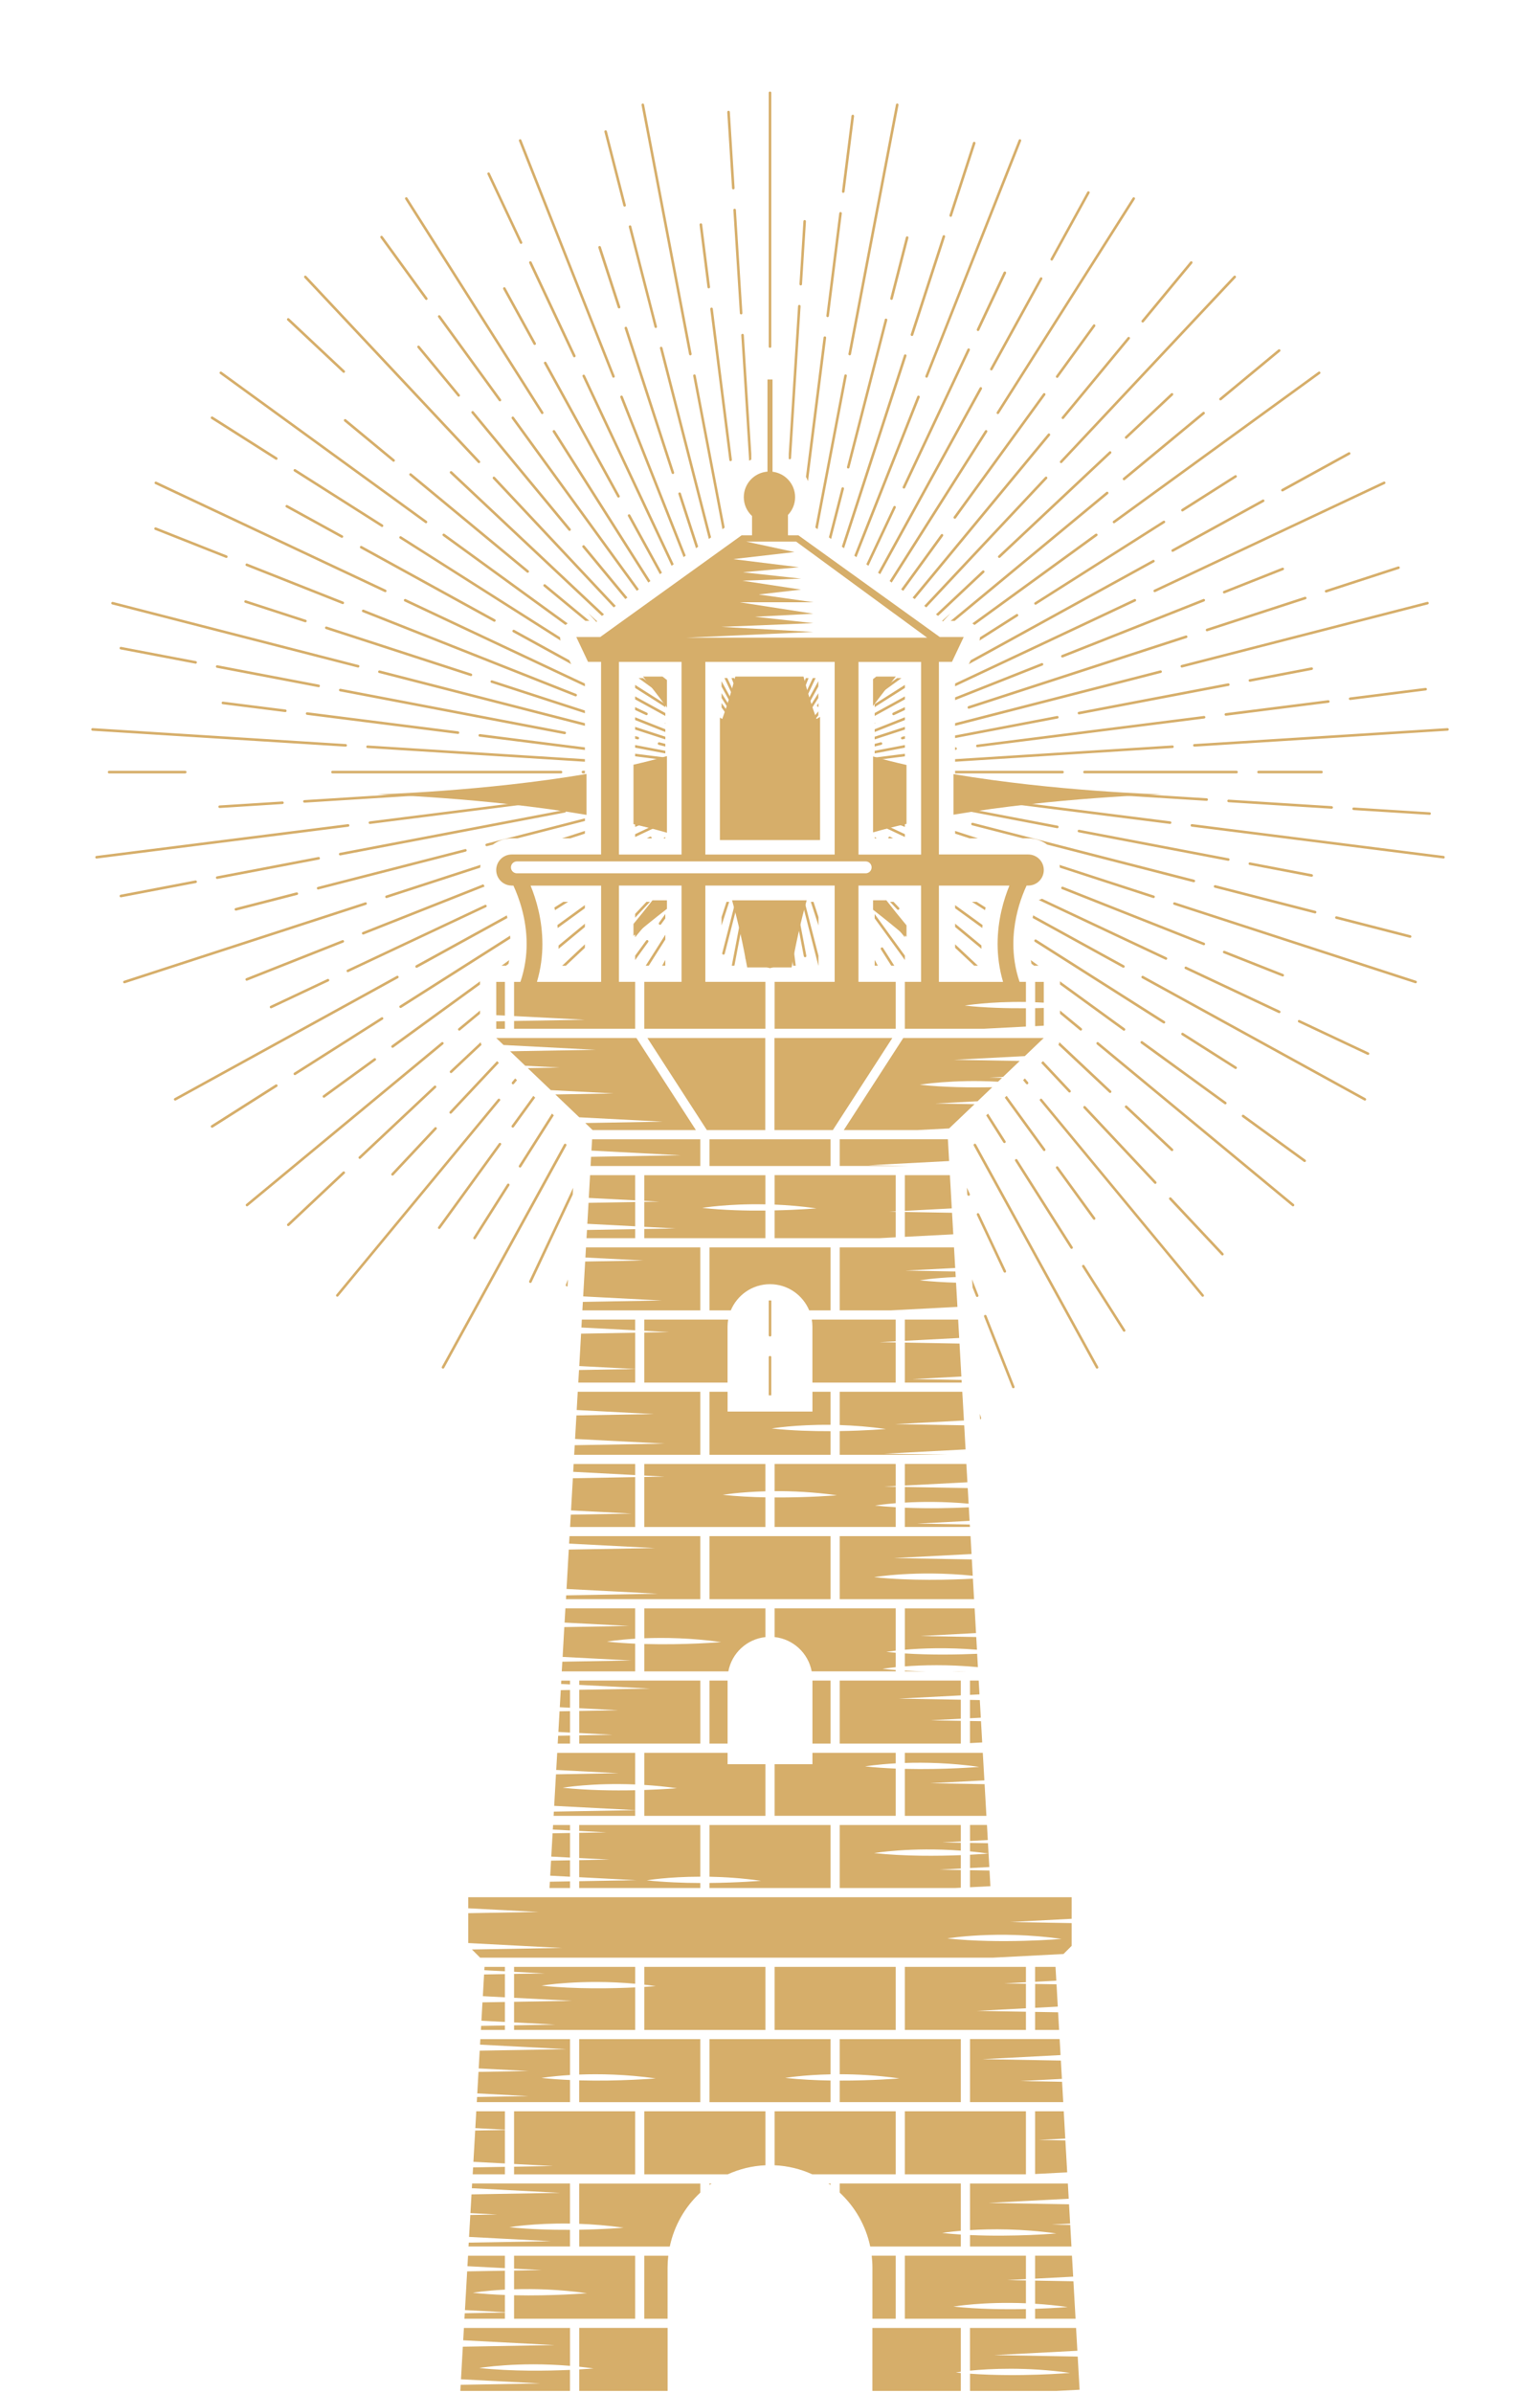 <svg width="190" height="295" viewBox="0 0 190 295" fill="none" xmlns="http://www.w3.org/2000/svg">
<g clip-path="url(#clip0_3024_839)">
<path d="M71.024 85.857C71.086 85.857 71.148 85.818 71.172 85.756C71.203 85.675 71.164 85.581 71.082 85.55L44.871 75.171C44.789 75.14 44.696 75.179 44.661 75.261C44.63 75.342 44.669 75.436 44.75 75.467L70.962 85.846C70.962 85.846 71.001 85.857 71.02 85.857H71.024ZM46.655 82.779C46.632 82.864 46.682 82.95 46.772 82.973L72.163 89.488V89.157L46.853 82.662C46.768 82.642 46.682 82.693 46.659 82.779H46.655ZM69.671 90.518C69.745 90.518 69.811 90.468 69.827 90.39C69.842 90.304 69.788 90.219 69.702 90.203L42.01 84.92C41.924 84.905 41.839 84.963 41.823 85.049C41.808 85.134 41.862 85.22 41.952 85.235L69.644 90.518C69.644 90.518 69.664 90.518 69.675 90.518H69.671ZM45.19 92.057C45.186 92.143 45.252 92.221 45.337 92.225L72.163 93.912V93.593L45.357 91.91C45.267 91.902 45.194 91.972 45.19 92.057ZM81.376 85.445C81.426 85.445 81.473 85.422 81.504 85.379C81.555 85.309 81.539 85.208 81.469 85.158L79.331 83.603H78.787L81.279 85.414C81.306 85.433 81.341 85.445 81.372 85.445H81.376ZM67.071 72.081C67.016 72.147 67.024 72.248 67.094 72.306L72.221 76.547H72.719L67.296 72.061C67.23 72.007 67.125 72.015 67.071 72.081ZM71.895 67.257C71.829 67.311 71.817 67.412 71.875 67.482L77.15 73.857L77.411 73.671L72.124 67.276C72.07 67.206 71.969 67.199 71.899 67.257H71.895ZM78.359 115.556L81.971 111.19H81.558L78.359 115.058V115.556ZM69.372 95.191C69.372 95.101 69.302 95.031 69.213 95.031H41.023C40.933 95.031 40.863 95.101 40.863 95.191C40.863 95.28 40.933 95.35 41.023 95.35H69.216C69.306 95.35 69.376 95.28 69.376 95.191H69.372ZM63.3 77.943L70.472 81.885L70.243 81.395L63.456 77.663C63.378 77.62 63.285 77.647 63.238 77.725C63.195 77.803 63.222 77.9 63.3 77.943ZM49.839 73.939C49.804 74.021 49.839 74.114 49.916 74.149L72.163 84.617V84.267L50.053 73.861C49.975 73.822 49.878 73.861 49.843 73.939H49.839ZM56.77 127.027L59.226 124.994V124.582L56.568 126.782C56.501 126.836 56.49 126.938 56.544 127.007C56.575 127.046 56.622 127.066 56.669 127.066C56.703 127.066 56.739 127.054 56.77 127.031V127.027ZM69.496 111.19L68.4 111.886C68.424 111.995 68.451 112.108 68.474 112.217L70.091 111.19H69.496ZM68.906 116.986L72.163 114.292V113.88L68.913 116.566C68.913 116.706 68.913 116.842 68.906 116.986ZM69.815 119.062L72.163 116.858V116.423L69.349 119.066H69.815V119.062ZM55.533 132.251C55.565 132.286 55.607 132.302 55.646 132.302C55.685 132.302 55.724 132.286 55.755 132.259L59.413 128.823C59.362 128.718 59.324 128.613 59.292 128.5L55.537 132.026C55.475 132.084 55.471 132.185 55.53 132.251H55.533ZM69.823 99.991C69.807 99.906 69.722 99.847 69.636 99.863L41.944 105.146C41.858 105.161 41.8 105.243 41.816 105.332C41.831 105.41 41.897 105.461 41.971 105.461C41.983 105.461 41.99 105.461 42.002 105.461L69.695 100.178C69.78 100.162 69.835 100.077 69.819 99.991H69.823ZM45.481 101.445C45.489 101.527 45.559 101.585 45.637 101.585C45.644 101.585 45.652 101.585 45.656 101.585L72.159 98.234V97.915L45.617 101.27C45.532 101.282 45.469 101.36 45.481 101.449V101.445ZM51.324 119.019C51.246 119.062 51.219 119.159 51.261 119.237C51.289 119.287 51.343 119.319 51.401 119.319C51.429 119.319 51.452 119.311 51.479 119.299L62.604 113.181C62.577 113.072 62.554 112.963 62.527 112.858L51.324 119.015V119.019ZM47.534 110.615C47.557 110.681 47.615 110.724 47.685 110.724C47.701 110.724 47.72 110.724 47.736 110.716L59.242 106.977C59.25 106.86 59.265 106.743 59.285 106.627L47.639 110.413C47.553 110.44 47.51 110.53 47.538 110.615H47.534ZM44.661 115.12C44.684 115.183 44.746 115.221 44.809 115.221C44.828 115.221 44.847 115.221 44.867 115.21L59.79 109.301C59.736 109.212 59.681 109.118 59.635 109.021L44.75 114.914C44.669 114.945 44.63 115.039 44.661 115.12ZM80.746 83.607L82.083 84.714V84.302L81.244 83.607H80.742H80.746ZM78.359 103.194L82.087 101.441V101.091L78.359 102.844V103.194ZM78.359 101.95L82.087 100.473V100.131L78.359 101.608V101.95ZM70.375 103.358L72.163 102.778V102.444L69.345 103.358H70.375ZM68.256 53.045C68.183 53.092 68.159 53.193 68.206 53.267L79.984 71.82L80.245 71.638L68.478 53.096C68.431 53.022 68.334 52.998 68.26 53.045H68.256ZM78.359 112.679V113.142L80.194 111.186H79.759L78.359 112.675V112.679ZM80.163 103.163L79.809 103.358H80.388C80.404 103.315 80.404 103.268 80.381 103.225C80.338 103.148 80.241 103.12 80.163 103.163ZM78.449 97.278C78.441 97.224 78.406 97.181 78.359 97.157V97.437C78.418 97.41 78.457 97.344 78.449 97.274V97.278ZM59.891 104.205C59.91 104.279 59.973 104.325 60.047 104.325C60.058 104.325 60.074 104.325 60.085 104.322L60.812 104.135C61.462 103.649 62.266 103.361 63.141 103.361H63.829L72.167 101.22V100.893L60.012 104.015C59.926 104.034 59.876 104.123 59.895 104.209L59.891 104.205ZM78.359 99.626L82.087 98.67V98.339L78.359 99.295V99.622V99.626ZM79.133 100.345C79.106 100.259 79.016 100.217 78.935 100.244L78.359 100.43V100.765L79.032 100.547C79.117 100.52 79.16 100.43 79.133 100.349V100.345ZM82.087 103.358V103.198L81.835 103.358H82.087ZM81.407 99.606C81.43 99.672 81.492 99.715 81.558 99.715C81.574 99.715 81.59 99.715 81.609 99.707L82.087 99.552V99.218L81.512 99.404C81.43 99.431 81.384 99.521 81.407 99.606ZM78.359 92.178L82.087 92.889V92.567L78.359 91.855V92.178ZM78.359 88.773L82.087 90.25V89.908L78.359 88.431V88.773ZM78.359 84.816L82.087 87.183V86.806L78.359 84.438V84.816ZM81.671 70.612L77.757 63.486C77.714 63.408 77.617 63.381 77.539 63.424C77.465 63.467 77.434 63.564 77.477 63.638L81.411 70.794L81.671 70.608V70.612ZM81.158 91.638C81.135 91.719 81.189 91.809 81.271 91.832L82.087 92.042V91.711L81.349 91.521C81.263 91.501 81.177 91.552 81.158 91.638ZM78.359 98.526L82.087 97.814V97.492L78.359 98.203V98.526ZM80.738 94.293C80.731 94.382 80.797 94.456 80.886 94.46L82.087 94.537V94.219L80.905 94.145C80.816 94.141 80.742 94.207 80.738 94.293ZM80.82 96.983C80.832 97.064 80.898 97.123 80.979 97.123C80.987 97.123 80.991 97.123 80.999 97.123L82.087 96.986V96.668L80.96 96.811C80.87 96.823 80.808 96.901 80.82 96.99V96.983ZM78.359 95.35H82.087V95.031H78.359V95.35ZM117.838 89.488L143.229 82.965C143.315 82.946 143.365 82.856 143.346 82.771C143.323 82.685 143.237 82.635 143.152 82.654L117.838 89.154V89.484V89.488ZM107.914 87.183L111.642 84.819V84.442L107.914 86.806V87.183ZM107.914 90.25L111.642 88.773V88.431L107.914 89.908V90.25ZM111.164 91.039C111.183 91.113 111.249 91.159 111.319 91.159C111.331 91.159 111.346 91.159 111.358 91.156L111.646 91.082V90.755L111.28 90.849C111.195 90.872 111.144 90.957 111.164 91.043V91.039ZM117.838 86.32L128.617 82.052C128.699 82.021 128.738 81.927 128.707 81.846C128.676 81.764 128.582 81.725 128.501 81.756L117.838 85.978V86.32ZM107.914 95.35H111.642V95.031H107.914V95.35ZM79.938 115.925C79.868 115.874 79.766 115.89 79.716 115.96L78.359 117.826V118.37L79.972 116.147C80.023 116.077 80.007 115.976 79.938 115.925ZM117.838 90.996L130.479 88.586C130.565 88.57 130.623 88.485 130.604 88.4C130.588 88.314 130.503 88.256 130.417 88.275L117.834 90.674V90.996H117.838ZM117.838 92.466L117.916 92.454C118.001 92.442 118.067 92.365 118.052 92.275C118.04 92.19 117.962 92.127 117.877 92.135H117.838V92.462V92.466ZM107.914 92.889L111.642 92.178V91.855L107.914 92.567V92.889ZM107.933 89.103C107.933 89.103 107.922 89.088 107.914 89.076V89.266C107.949 89.22 107.961 89.157 107.933 89.103ZM110.099 88.085C110.126 88.143 110.18 88.178 110.242 88.178C110.266 88.178 110.289 88.174 110.312 88.162L111.642 87.537V87.183L110.176 87.875C110.099 87.914 110.064 88.007 110.102 88.085H110.099ZM136.718 60.68C136.664 60.614 136.563 60.602 136.493 60.66L117.286 76.551H117.787L136.699 60.905C136.769 60.851 136.777 60.75 136.722 60.68H136.718ZM135.159 65.815L119.964 76.858C120.058 76.917 120.147 76.983 120.233 77.057L135.35 66.075C135.424 66.025 135.435 65.924 135.385 65.854C135.334 65.784 135.233 65.768 135.163 65.819L135.159 65.815ZM129.169 58.802C129.103 58.744 129.006 58.744 128.944 58.81L114.025 74.701L114.285 74.888L129.177 59.028C129.239 58.962 129.235 58.861 129.169 58.802ZM125.391 75.719L120.897 78.573C120.897 78.709 120.882 78.845 120.851 78.977L125.558 75.988C125.632 75.941 125.655 75.844 125.605 75.77C125.558 75.696 125.461 75.673 125.387 75.723L125.391 75.719ZM121.426 70.374C121.368 70.312 121.267 70.308 121.2 70.367L115.475 75.743L115.739 75.933L121.418 70.6C121.48 70.542 121.484 70.437 121.426 70.374ZM119.377 87.268C119.401 87.334 119.463 87.377 119.529 87.377C119.544 87.377 119.56 87.377 119.579 87.369L146.394 78.658C146.475 78.631 146.522 78.541 146.495 78.456C146.467 78.371 146.378 78.328 146.296 78.351L119.486 87.062C119.401 87.09 119.358 87.179 119.385 87.26L119.377 87.268ZM78.359 96.395L82.087 96.162V95.844L78.359 96.081V96.399V96.395ZM131.078 81.064C131.078 81.064 131.117 81.064 131.136 81.053L148.574 74.149C148.656 74.114 148.699 74.021 148.664 73.943C148.629 73.861 148.539 73.822 148.458 73.853L131.016 80.757C130.934 80.788 130.895 80.882 130.926 80.963C130.95 81.025 131.012 81.064 131.074 81.064H131.078ZM119.533 81.885L142.382 69.321C142.46 69.278 142.487 69.181 142.444 69.107C142.401 69.029 142.304 69.002 142.226 69.045L119.762 81.395L119.529 81.885H119.533ZM117.838 84.617L140.085 74.149C140.162 74.11 140.197 74.017 140.158 73.939C140.12 73.861 140.026 73.826 139.949 73.861L117.838 84.267V84.617ZM108.629 85.449C108.66 85.449 108.695 85.437 108.722 85.418L111.214 83.607H110.674L108.536 85.161C108.466 85.212 108.45 85.313 108.501 85.387C108.532 85.43 108.579 85.453 108.629 85.453V85.449ZM93.951 111.843C93.862 111.84 93.788 111.906 93.784 111.991L93.341 119.062H93.659L94.103 112.011C94.106 111.921 94.04 111.847 93.955 111.84L93.951 111.843ZM117.838 96.784L118.025 96.796H118.032C118.122 96.796 118.192 96.734 118.196 96.648C118.2 96.559 118.133 96.485 118.048 96.481L117.842 96.469V96.788L117.838 96.784ZM91.949 118.067C91.937 118.156 92 118.234 92.089 118.246C92.097 118.246 92.101 118.246 92.108 118.246C92.186 118.246 92.256 118.187 92.268 118.106L93.142 111.186H92.82L91.949 118.067ZM97.481 85.531C97.481 85.531 97.508 85.535 97.519 85.535C97.589 85.535 97.656 85.488 97.675 85.418L98.141 83.607H97.815L97.368 85.34C97.344 85.426 97.395 85.511 97.484 85.535L97.481 85.531ZM104.015 60.077C103.929 60.058 103.844 60.108 103.821 60.194L102.266 66.25L102.542 66.452L104.128 60.272C104.147 60.186 104.097 60.1 104.011 60.077H104.015ZM63.176 138.992C63.207 139.011 63.238 139.023 63.269 139.023C63.32 139.023 63.366 139 63.397 138.957L66.033 135.33L65.8 135.108L63.137 138.77C63.086 138.84 63.102 138.941 63.172 138.992H63.176ZM121.745 53.045C121.671 52.998 121.574 53.018 121.523 53.096L109.756 71.638L110.017 71.824L121.791 53.267C121.838 53.193 121.819 53.096 121.745 53.049V53.045ZM91.786 111.186L90.285 119.062H90.608L92.112 111.186H91.79H91.786ZM89.951 111.186H89.636L89.022 113.072V114.102L89.947 111.256C89.955 111.233 89.955 111.21 89.951 111.186ZM95.848 111.186L96.342 119.062H96.66L96.167 111.186H95.848ZM117.838 99.707L130.421 102.11C130.421 102.11 130.44 102.11 130.448 102.11C130.522 102.11 130.592 102.059 130.604 101.981C130.619 101.896 130.565 101.81 130.479 101.795L117.838 99.381V99.704V99.707ZM107.914 97.814L111.642 98.526V98.203L107.914 97.492V97.814ZM117.838 102.444V102.778L119.63 103.361H120.66L117.838 102.444ZM111.556 97.282C111.548 97.348 111.583 97.414 111.642 97.441V97.161C111.595 97.185 111.564 97.227 111.556 97.282ZM99.171 85.954C99.133 86.032 99.171 86.129 99.249 86.164C99.273 86.176 99.292 86.18 99.315 86.18C99.377 86.18 99.432 86.145 99.459 86.087L100.629 83.599H100.279L99.171 85.951V85.954ZM117.838 95.35H131.09C131.179 95.35 131.249 95.28 131.249 95.191C131.249 95.101 131.179 95.031 131.09 95.031H117.838V95.35ZM110.437 62.39C110.355 62.351 110.262 62.39 110.227 62.468L106.884 69.57L107.144 69.756L110.511 62.6C110.549 62.518 110.511 62.425 110.433 62.386L110.437 62.39ZM116.345 66.087C116.396 66.017 116.38 65.916 116.31 65.865C116.24 65.815 116.139 65.83 116.089 65.9L111.179 72.656L111.44 72.843L116.349 66.087H116.345ZM107.914 100.473L111.642 101.95V101.608L107.914 100.131V100.473ZM110.872 100.345C110.845 100.427 110.892 100.516 110.977 100.543L111.646 100.761V100.427L111.074 100.24C110.993 100.213 110.903 100.259 110.876 100.341L110.872 100.345ZM69.803 141.025C69.726 140.982 69.629 141.013 69.586 141.087L54.519 168.5C54.476 168.578 54.503 168.675 54.581 168.717C54.604 168.729 54.632 168.737 54.659 168.737C54.713 168.737 54.768 168.706 54.799 168.655L69.87 141.243C69.912 141.165 69.885 141.068 69.807 141.025H69.803ZM109.162 39.397L104.497 57.566C104.474 57.651 104.528 57.737 104.61 57.76C104.625 57.76 104.637 57.764 104.649 57.764C104.719 57.764 104.785 57.718 104.804 57.644L109.469 39.475C109.488 39.393 109.438 39.304 109.352 39.281C109.267 39.257 109.181 39.308 109.158 39.397H109.162ZM71.763 95.187C71.763 95.276 71.833 95.346 71.922 95.346H72.163V95.027H71.922C71.833 95.027 71.763 95.101 71.763 95.187ZM111.731 43.7C111.646 43.673 111.556 43.72 111.529 43.801L103.863 67.397L104.136 67.591L111.836 43.898C111.863 43.817 111.817 43.724 111.735 43.7H111.731ZM134.864 40.054L130.3 46.336C130.25 46.406 130.265 46.507 130.335 46.557C130.363 46.577 130.398 46.589 130.429 46.589C130.479 46.589 130.526 46.565 130.557 46.522L135.117 40.241C135.167 40.171 135.152 40.07 135.082 40.015C135.012 39.965 134.911 39.98 134.86 40.05L134.864 40.054ZM123.171 68.738C123.202 68.769 123.245 68.788 123.288 68.788C123.331 68.788 123.366 68.773 123.397 68.746L137.072 55.906C137.134 55.844 137.138 55.747 137.08 55.681C137.021 55.615 136.92 55.611 136.854 55.673L123.179 68.512C123.113 68.571 123.113 68.672 123.171 68.738ZM131.035 51.63C131.062 51.654 131.101 51.665 131.136 51.665C131.179 51.665 131.226 51.646 131.257 51.607L139.377 41.792C139.432 41.725 139.424 41.624 139.358 41.57C139.292 41.516 139.187 41.523 139.132 41.59L131.012 51.409C130.957 51.475 130.965 51.576 131.035 51.63ZM65.582 32.299C65.543 32.221 65.45 32.186 65.368 32.225C65.29 32.26 65.255 32.357 65.294 32.435L70.717 43.965C70.744 44.023 70.799 44.054 70.861 44.054C70.884 44.054 70.907 44.05 70.927 44.038C71.008 44 71.04 43.906 71.005 43.825L65.582 32.295V32.299ZM65.827 42.449C65.854 42.503 65.909 42.53 65.967 42.53C65.994 42.53 66.017 42.522 66.044 42.511C66.122 42.468 66.15 42.371 66.107 42.297L62.363 35.494C62.321 35.417 62.223 35.389 62.15 35.432C62.072 35.475 62.045 35.572 62.087 35.65L65.831 42.453L65.827 42.449ZM77.166 40.295C77.08 40.322 77.038 40.412 77.065 40.493L82.865 58.332C82.888 58.398 82.95 58.441 83.016 58.441C83.032 58.441 83.051 58.441 83.067 58.433C83.152 58.406 83.195 58.316 83.168 58.231L77.368 40.392C77.341 40.311 77.251 40.264 77.17 40.291L77.166 40.295ZM67.409 44.672C67.366 44.594 67.269 44.567 67.191 44.61C67.114 44.653 67.086 44.75 67.129 44.828L76.167 61.267C76.198 61.321 76.252 61.348 76.307 61.348C76.334 61.348 76.361 61.344 76.385 61.329C76.462 61.286 76.49 61.189 76.447 61.115L67.409 44.676V44.672ZM64.284 30.072C64.307 30.072 64.326 30.068 64.35 30.056C64.427 30.017 64.462 29.924 64.424 29.846L60.428 21.353C60.389 21.271 60.295 21.24 60.218 21.275C60.136 21.314 60.105 21.407 60.144 21.485L64.14 29.978C64.167 30.037 64.225 30.072 64.284 30.072ZM163.039 95.346C163.124 95.346 163.198 95.276 163.198 95.187C163.198 95.097 163.124 95.027 163.039 95.027H155.272C155.183 95.027 155.113 95.101 155.113 95.187C155.113 95.272 155.183 95.346 155.272 95.346H163.039ZM151.424 98.74C151.416 98.825 151.486 98.903 151.571 98.907L164.286 99.707H164.294C164.376 99.707 164.45 99.641 164.454 99.56C164.458 99.47 164.391 99.397 164.306 99.389L151.591 98.588C151.501 98.584 151.428 98.65 151.42 98.74H151.424ZM149.76 109.251C149.737 109.336 149.787 109.422 149.873 109.445L162.215 112.613C162.215 112.613 162.242 112.617 162.253 112.617C162.323 112.617 162.39 112.57 162.409 112.496C162.428 112.411 162.378 112.325 162.292 112.302L149.95 109.134C149.865 109.115 149.779 109.165 149.756 109.251H149.76ZM166.557 85.989C166.467 86.001 166.405 86.083 166.421 86.168C166.432 86.246 166.498 86.304 166.576 86.304C166.584 86.304 166.588 86.304 166.596 86.304L175.913 85.126C175.999 85.115 176.061 85.037 176.049 84.951C176.038 84.862 175.96 84.804 175.87 84.812L166.553 85.989H166.557ZM152.559 95.027H133.803C133.713 95.027 133.643 95.097 133.643 95.187C133.643 95.276 133.713 95.346 133.803 95.346H152.559C152.648 95.346 152.718 95.276 152.718 95.187C152.718 95.097 152.644 95.027 152.559 95.027ZM144.539 67.957C144.567 68.007 144.621 68.038 144.679 68.038C144.707 68.038 144.734 68.03 144.757 68.019L155.921 61.881C155.999 61.838 156.026 61.741 155.983 61.663C155.941 61.585 155.843 61.558 155.77 61.601L144.605 67.739C144.528 67.782 144.5 67.879 144.543 67.957H144.539ZM142.328 72.917C142.355 72.975 142.409 73.006 142.471 73.006C142.495 73.006 142.518 73.002 142.537 72.99L170.844 59.669C170.922 59.63 170.957 59.537 170.918 59.459C170.879 59.377 170.786 59.346 170.708 59.385L142.401 72.707C142.324 72.746 142.289 72.839 142.324 72.917H142.328ZM145.974 63.031L152.528 58.868C152.601 58.822 152.625 58.721 152.574 58.651C152.528 58.577 152.43 58.553 152.357 58.604L145.799 62.763C145.725 62.81 145.702 62.911 145.748 62.985C145.779 63.031 145.83 63.059 145.884 63.059C145.915 63.059 145.943 63.051 145.97 63.031H145.974ZM176.271 74.32C176.248 74.234 176.162 74.184 176.076 74.207L145.776 81.99C145.69 82.009 145.639 82.098 145.659 82.18C145.678 82.254 145.744 82.3 145.814 82.3C145.83 82.3 145.842 82.3 145.853 82.297L176.154 74.514C176.24 74.491 176.29 74.406 176.267 74.32H176.271ZM158.222 60.594C158.25 60.594 158.277 60.586 158.3 60.575L166.529 56.05C166.607 56.007 166.634 55.91 166.592 55.832C166.549 55.755 166.452 55.727 166.374 55.77L158.145 60.295C158.067 60.338 158.04 60.435 158.082 60.509C158.114 60.563 158.168 60.59 158.222 60.59V60.594ZM144.279 147.664C144.217 147.723 144.209 147.827 144.271 147.89L150.701 154.735C150.732 154.766 150.774 154.786 150.817 154.786C150.856 154.786 150.895 154.77 150.926 154.743C150.988 154.681 150.992 154.583 150.934 154.517L144.508 147.672C144.45 147.606 144.349 147.602 144.283 147.664H144.279ZM133.702 136.399C133.64 136.457 133.636 136.558 133.694 136.624L142.417 145.911C142.448 145.942 142.491 145.962 142.534 145.962C142.572 145.962 142.611 145.946 142.642 145.919C142.705 145.857 142.708 145.759 142.65 145.693L133.927 136.407C133.865 136.345 133.764 136.341 133.702 136.399ZM126.452 132.955L126.223 133.173L126.596 133.624C126.627 133.662 126.674 133.682 126.716 133.682C126.751 133.682 126.786 133.67 126.817 133.647C126.884 133.592 126.895 133.491 126.837 133.421L126.448 132.955H126.452ZM130.705 128.5C130.674 128.613 130.631 128.718 130.584 128.823L136.854 134.708C136.885 134.739 136.924 134.751 136.963 134.751C137.006 134.751 137.049 134.735 137.08 134.7C137.138 134.634 137.138 134.537 137.072 134.475L130.709 128.496L130.705 128.5ZM139.047 136.333C138.981 136.275 138.883 136.275 138.821 136.341C138.763 136.403 138.763 136.504 138.829 136.566L144.489 141.88C144.52 141.907 144.559 141.923 144.598 141.923C144.64 141.923 144.679 141.907 144.714 141.872C144.776 141.81 144.773 141.709 144.707 141.647L139.047 136.333ZM143.688 125.896L127.851 115.847C127.778 115.801 127.68 115.824 127.63 115.898C127.583 115.972 127.607 116.069 127.68 116.119L143.517 126.168C143.544 126.183 143.575 126.191 143.603 126.191C143.657 126.191 143.707 126.164 143.739 126.117C143.785 126.043 143.762 125.946 143.688 125.896ZM140.738 128.419C140.687 128.492 140.703 128.59 140.773 128.64L151.082 136.127C151.109 136.146 151.144 136.158 151.175 136.158C151.221 136.158 151.272 136.135 151.303 136.092C151.354 136.022 151.338 135.921 151.268 135.87L140.963 128.38C140.889 128.329 140.792 128.345 140.742 128.415L140.738 128.419ZM161.803 108.096C161.803 108.096 161.822 108.096 161.834 108.096C161.908 108.096 161.974 108.042 161.989 107.968C162.005 107.882 161.95 107.797 161.861 107.781L154.234 106.327C154.149 106.312 154.067 106.366 154.048 106.452C154.032 106.537 154.086 106.623 154.172 106.638L161.799 108.096H161.803ZM152.36 131.777C152.388 131.793 152.415 131.8 152.446 131.8C152.497 131.8 152.551 131.773 152.582 131.727C152.629 131.653 152.605 131.556 152.535 131.509L145.982 127.35C145.908 127.303 145.807 127.326 145.76 127.396C145.713 127.47 145.737 127.571 145.81 127.618L152.368 131.777H152.36ZM42.437 116.003C42.406 115.921 42.313 115.882 42.231 115.913L30.383 120.605C30.302 120.636 30.259 120.73 30.294 120.811C30.317 120.873 30.379 120.912 30.441 120.912C30.461 120.912 30.48 120.908 30.5 120.901L42.348 116.209C42.43 116.178 42.468 116.084 42.437 116.003ZM61.679 49.484C61.71 49.484 61.745 49.473 61.773 49.453C61.843 49.403 61.858 49.302 61.807 49.232L54.317 38.923C54.266 38.853 54.165 38.837 54.095 38.888C54.025 38.938 54.01 39.039 54.06 39.109L61.551 49.418C61.582 49.461 61.629 49.484 61.679 49.484ZM50.752 58.378C50.682 58.32 50.585 58.332 50.527 58.398C50.472 58.464 50.48 58.565 50.55 58.623L65.003 70.581C65.034 70.604 65.069 70.615 65.104 70.615C65.15 70.615 65.197 70.596 65.228 70.557C65.287 70.491 65.275 70.39 65.209 70.336L50.752 58.378ZM56.462 48.851C56.494 48.89 56.54 48.909 56.587 48.909C56.622 48.909 56.657 48.898 56.688 48.87C56.758 48.816 56.766 48.715 56.711 48.649L51.759 42.666C51.705 42.596 51.603 42.589 51.537 42.643C51.471 42.697 51.46 42.798 51.518 42.868L56.466 48.847L56.462 48.851ZM40.397 120.706L33.372 124.014C33.295 124.053 33.26 124.146 33.298 124.224C33.326 124.283 33.384 124.314 33.442 124.314C33.466 124.314 33.489 124.31 33.512 124.298L40.533 120.99C40.614 120.955 40.645 120.858 40.61 120.78C40.572 120.702 40.478 120.667 40.401 120.702L40.397 120.706ZM52.595 36.983C52.626 36.983 52.661 36.975 52.688 36.952C52.758 36.901 52.777 36.8 52.723 36.73L47.203 29.135C47.153 29.065 47.052 29.049 46.982 29.1C46.912 29.15 46.892 29.251 46.947 29.321L52.467 36.917C52.498 36.96 52.548 36.983 52.595 36.983ZM70.146 65.395C70.177 65.434 70.223 65.453 70.27 65.453C70.305 65.453 70.34 65.442 70.371 65.414C70.437 65.36 70.449 65.259 70.391 65.189L58.433 50.736C58.379 50.666 58.278 50.658 58.208 50.713C58.142 50.771 58.13 50.868 58.188 50.938L70.146 65.395ZM45.256 111.354C45.228 111.272 45.139 111.225 45.053 111.253L15.301 120.92C15.219 120.947 15.172 121.037 15.2 121.122C15.223 121.188 15.285 121.231 15.351 121.231C15.367 121.231 15.382 121.231 15.402 121.223L45.151 111.556C45.232 111.529 45.279 111.439 45.252 111.357L45.256 111.354ZM42.519 45.691L35.674 39.265C35.611 39.203 35.51 39.207 35.448 39.273C35.386 39.335 35.39 39.436 35.456 39.498L42.301 45.924C42.333 45.955 42.371 45.967 42.41 45.967C42.453 45.967 42.496 45.951 42.527 45.916C42.585 45.85 42.585 45.753 42.519 45.691ZM48.463 56.894C48.494 56.917 48.529 56.932 48.564 56.932C48.61 56.932 48.653 56.913 48.684 56.874C48.739 56.808 48.731 56.707 48.665 56.649L42.682 51.7C42.616 51.646 42.515 51.654 42.461 51.724C42.406 51.79 42.414 51.891 42.48 51.949L48.467 56.897L48.463 56.894ZM77.885 27.899C77.862 27.813 77.776 27.763 77.695 27.786C77.609 27.809 77.558 27.895 77.578 27.976L80.75 40.318C80.769 40.388 80.832 40.439 80.901 40.439C80.917 40.439 80.929 40.439 80.94 40.435C81.026 40.412 81.076 40.326 81.053 40.241L77.885 27.903V27.899ZM82.056 119.062L82.083 119.008V118.347L81.691 119.062H82.052H82.056ZM64.074 143.925C64.101 143.94 64.128 143.948 64.159 143.948C64.214 143.948 64.264 143.921 64.295 143.874L68.33 137.515L68.097 137.289L64.027 143.699C63.98 143.773 64.004 143.87 64.078 143.921L64.074 143.925ZM80.039 119.062L82.087 115.836V115.241L79.662 119.062H80.039ZM81.341 113.989C81.368 114.009 81.403 114.02 81.434 114.02C81.481 114.02 81.531 113.997 81.562 113.954L82.083 113.235V112.691L81.306 113.764C81.255 113.834 81.271 113.935 81.341 113.985V113.989ZM69.901 158.595C69.901 158.595 69.94 158.607 69.959 158.607C69.982 158.607 70.002 158.595 70.021 158.587L70.072 157.732L69.811 158.389C69.78 158.471 69.819 158.564 69.901 158.595ZM95.001 118.428C95.09 118.428 95.16 118.358 95.16 118.269V111.186H94.841V118.269C94.841 118.355 94.915 118.428 95.001 118.428ZM94.845 160.337V164.624C94.845 164.71 94.919 164.784 95.004 164.784C95.09 164.784 95.164 164.71 95.164 164.624V160.34C95.109 160.34 95.055 160.329 95.004 160.329C94.954 160.329 94.9 160.337 94.845 160.34V160.337ZM65.372 158.16C65.395 158.171 65.419 158.175 65.438 158.175C65.496 158.175 65.555 158.14 65.582 158.086L70.663 147.287L70.709 146.44L65.29 157.95C65.255 158.028 65.29 158.125 65.368 158.16H65.372ZM90.728 111.186L89.108 117.503C89.084 117.589 89.135 117.674 89.224 117.698C89.236 117.698 89.251 117.701 89.263 117.701C89.333 117.701 89.399 117.655 89.415 117.581L91.059 111.186H90.732H90.728ZM78.359 89.951L82.087 91.159V90.825L78.359 89.616V89.951ZM78.359 93.247L82.087 93.717V93.395L78.359 92.924V93.243V93.247ZM60.525 83.987C60.498 84.069 60.544 84.162 60.63 84.186L72.163 87.933V87.599L60.727 83.883C60.645 83.855 60.552 83.902 60.525 83.984V83.987ZM78.686 91.159C78.756 91.159 78.822 91.113 78.841 91.039C78.865 90.953 78.81 90.868 78.725 90.845L78.359 90.751V91.078L78.647 91.152C78.647 91.152 78.674 91.156 78.686 91.156V91.159ZM59.036 90.646C59.024 90.732 59.086 90.814 59.176 90.825L72.163 92.466V92.143L59.219 90.506C59.133 90.495 59.051 90.557 59.04 90.642L59.036 90.646ZM58.822 97.465C58.826 97.55 58.896 97.612 58.981 97.612H58.989L72.159 96.784V96.466L58.97 97.293C58.884 97.301 58.818 97.375 58.822 97.461V97.465ZM79.759 88.174C79.817 88.174 79.875 88.139 79.903 88.081C79.941 88.003 79.903 87.906 79.825 87.871L78.355 87.179V87.533L79.689 88.159C79.712 88.17 79.731 88.174 79.755 88.174H79.759ZM78.359 86.223L82.087 88.271V87.906L78.359 85.857V86.219V86.223ZM82.087 89.266V89.08C82.087 89.08 82.072 89.095 82.068 89.107C82.04 89.161 82.052 89.224 82.087 89.27V89.266ZM68.812 114.413L72.159 111.979V111.587L68.769 114.047C68.785 114.168 68.797 114.288 68.808 114.409L68.812 114.413ZM95.001 167.174C94.915 167.174 94.841 167.244 94.841 167.334V172.029H95.16V167.334C95.16 167.244 95.086 167.174 95.001 167.174ZM27.091 99.303C27.001 99.307 26.935 99.385 26.943 99.47C26.947 99.556 27.017 99.618 27.098 99.618H27.11L34.857 99.128C34.947 99.124 35.013 99.047 35.005 98.961C35.001 98.876 34.923 98.806 34.838 98.813L27.091 99.303ZM62.736 118.829C62.768 118.677 62.799 118.526 62.822 118.374L61.877 119.062H62.297C62.332 119.062 62.371 119.07 62.406 119.074L62.74 118.833L62.736 118.829ZM39.281 105.659L26.768 108.046C26.679 108.061 26.624 108.147 26.64 108.232C26.655 108.31 26.721 108.36 26.795 108.36C26.807 108.36 26.815 108.36 26.826 108.36L39.343 105.974C39.429 105.958 39.487 105.873 39.468 105.787C39.452 105.702 39.367 105.643 39.281 105.663V105.659ZM58.461 152.768C58.488 152.784 58.515 152.795 58.546 152.795C58.6 152.795 58.651 152.768 58.682 152.721L62.842 146.164C62.888 146.09 62.869 145.993 62.795 145.946C62.721 145.899 62.62 145.923 62.573 145.993L58.414 152.55C58.367 152.624 58.391 152.721 58.465 152.768H58.461ZM36.583 110.02L29.065 111.956C28.98 111.979 28.929 112.065 28.949 112.15C28.968 112.224 29.034 112.271 29.104 112.271C29.116 112.271 29.131 112.271 29.143 112.267L36.661 110.335C36.746 110.312 36.797 110.226 36.774 110.141C36.75 110.055 36.665 110.005 36.579 110.024L36.583 110.02ZM57.38 104.687L39.211 109.352C39.126 109.375 39.075 109.461 39.098 109.546C39.118 109.62 39.18 109.667 39.254 109.667C39.265 109.667 39.281 109.667 39.293 109.659L57.462 104.994C57.547 104.971 57.598 104.885 57.574 104.8C57.551 104.714 57.465 104.664 57.38 104.683V104.687ZM120.415 141.087C120.372 141.009 120.275 140.982 120.201 141.025C120.124 141.068 120.096 141.165 120.139 141.243L135.21 168.655C135.241 168.71 135.292 168.737 135.35 168.737C135.377 168.737 135.404 168.733 135.428 168.717C135.505 168.675 135.533 168.578 135.49 168.504L120.419 141.087H120.415ZM127.265 118.829L127.603 119.074C127.638 119.074 127.673 119.062 127.708 119.062H128.127L127.175 118.37C127.198 118.522 127.23 118.673 127.261 118.825L127.265 118.829ZM100.862 87.121C100.89 87.14 100.925 87.152 100.956 87.152C100.964 87.152 100.971 87.148 100.979 87.148V86.693L100.827 86.899C100.777 86.969 100.792 87.07 100.862 87.121ZM56.505 90.487C56.583 90.487 56.653 90.429 56.661 90.347C56.672 90.261 56.61 90.18 56.525 90.168L37.913 87.816C37.823 87.805 37.745 87.867 37.734 87.956C37.722 88.042 37.784 88.124 37.874 88.135L56.486 90.487C56.486 90.487 56.501 90.487 56.505 90.487ZM30.146 74.118C30.119 74.2 30.165 74.289 30.247 74.316L37.629 76.715C37.629 76.715 37.66 76.722 37.679 76.722C37.745 76.722 37.808 76.68 37.831 76.613C37.858 76.532 37.812 76.442 37.73 76.415L30.344 74.017C30.259 73.99 30.173 74.036 30.146 74.118ZM58.099 83.358C58.165 83.358 58.231 83.315 58.251 83.249C58.278 83.167 58.231 83.078 58.15 83.047L40.307 77.251C40.222 77.224 40.132 77.266 40.105 77.352C40.078 77.434 40.124 77.523 40.206 77.554L58.045 83.35C58.045 83.35 58.08 83.358 58.095 83.358H58.099ZM83.801 60.715C83.72 60.742 83.669 60.831 83.7 60.917L85.869 67.595L86.141 67.401L84.004 60.82C83.976 60.738 83.883 60.691 83.801 60.718V60.715ZM42.231 74.472C42.251 74.479 42.27 74.483 42.29 74.483C42.352 74.483 42.414 74.448 42.437 74.382C42.468 74.3 42.43 74.207 42.348 74.176L30.504 69.484C30.422 69.453 30.329 69.492 30.298 69.574C30.267 69.655 30.305 69.749 30.387 69.78L42.231 74.472ZM91.07 83.603L91.72 85.601C91.743 85.667 91.805 85.71 91.871 85.71C91.887 85.71 91.906 85.71 91.922 85.702C92.007 85.675 92.05 85.585 92.023 85.5L91.405 83.599H91.07V83.603ZM89.978 86.39C90.009 86.444 90.06 86.471 90.118 86.471C90.141 86.471 90.169 86.464 90.196 86.452C90.274 86.409 90.301 86.312 90.258 86.238L89.022 83.987V84.648L89.978 86.39ZM151.571 105.818L133.146 102.304C133.06 102.289 132.975 102.343 132.959 102.429C132.944 102.514 132.998 102.6 133.084 102.615L151.509 106.129C151.509 106.129 151.529 106.129 151.54 106.129C151.614 106.129 151.68 106.075 151.696 106.001C151.711 105.915 151.657 105.83 151.571 105.814V105.818ZM56.435 97.616C56.431 97.531 56.354 97.461 56.268 97.468L37.547 98.646C37.458 98.65 37.392 98.728 37.4 98.813C37.404 98.899 37.473 98.961 37.559 98.961H37.567L56.288 97.783C56.377 97.779 56.443 97.702 56.435 97.616ZM39.312 84.726C39.386 84.726 39.452 84.672 39.468 84.594C39.483 84.508 39.429 84.427 39.343 84.407L26.826 82.021C26.741 82.005 26.655 82.059 26.64 82.149C26.624 82.234 26.679 82.32 26.768 82.335L39.281 84.722C39.281 84.722 39.3 84.722 39.312 84.722V84.726ZM27.522 86.506C27.433 86.495 27.355 86.557 27.343 86.642C27.332 86.728 27.394 86.81 27.479 86.821L35.184 87.793C35.184 87.793 35.199 87.793 35.203 87.793C35.281 87.793 35.351 87.735 35.359 87.657C35.37 87.568 35.308 87.49 35.223 87.478L27.518 86.506H27.522ZM117.247 26.729C117.247 26.729 117.278 26.736 117.294 26.736C117.36 26.736 117.422 26.694 117.445 26.624L120.345 17.691C120.372 17.609 120.33 17.52 120.244 17.489C120.163 17.462 120.069 17.508 120.042 17.59L117.142 26.523C117.115 26.604 117.162 26.694 117.247 26.721V26.729ZM112.47 41.422C112.47 41.422 112.501 41.43 112.516 41.43C112.582 41.43 112.645 41.387 112.668 41.321L116.602 29.201C116.629 29.119 116.586 29.03 116.501 28.999C116.415 28.971 116.326 29.018 116.299 29.1L112.361 41.216C112.334 41.298 112.38 41.387 112.462 41.415L112.47 41.422ZM104.023 23.774C104.023 23.774 104.038 23.774 104.042 23.774C104.12 23.774 104.19 23.716 104.198 23.634L105.372 14.321C105.383 14.235 105.321 14.153 105.232 14.142C105.146 14.13 105.065 14.192 105.053 14.282L103.879 23.599C103.867 23.685 103.929 23.767 104.015 23.778L104.023 23.774ZM104.804 43.813C104.804 43.813 104.824 43.813 104.835 43.813C104.909 43.813 104.975 43.759 104.991 43.681L110.853 12.952C110.868 12.867 110.814 12.781 110.724 12.766C110.639 12.75 110.557 12.805 110.538 12.894L104.676 43.626C104.66 43.712 104.715 43.794 104.804 43.813ZM114.258 46.557C114.258 46.557 114.297 46.569 114.316 46.569C114.378 46.569 114.441 46.53 114.464 46.468L125.982 17.38C126.013 17.298 125.974 17.205 125.892 17.174C125.811 17.143 125.717 17.182 125.686 17.263L114.172 46.351C114.141 46.433 114.18 46.526 114.262 46.557H114.258ZM123.027 51.028C123.055 51.043 123.082 51.051 123.113 51.051C123.167 51.051 123.218 51.024 123.249 50.977L140.011 24.563C140.057 24.49 140.034 24.392 139.964 24.346C139.89 24.299 139.793 24.322 139.743 24.396L122.981 50.81C122.934 50.884 122.957 50.981 123.027 51.028ZM102.087 39.102C102.087 39.102 102.099 39.102 102.106 39.102C102.184 39.102 102.254 39.043 102.266 38.962L103.86 26.32C103.871 26.231 103.809 26.153 103.723 26.142C103.638 26.13 103.556 26.192 103.545 26.278L101.951 38.919C101.939 39.005 102.001 39.086 102.087 39.098V39.102ZM129.678 32.108C129.702 32.124 129.729 32.128 129.756 32.128C129.811 32.128 129.865 32.101 129.896 32.046L134.421 23.817C134.464 23.739 134.436 23.642 134.359 23.603C134.281 23.561 134.184 23.588 134.145 23.666L129.62 31.895C129.577 31.973 129.605 32.07 129.682 32.108H129.678ZM87.448 35.553C87.448 35.553 87.463 35.553 87.467 35.553C87.553 35.541 87.615 35.463 87.603 35.374L86.627 27.669C86.616 27.584 86.538 27.522 86.449 27.533C86.363 27.545 86.301 27.623 86.309 27.712L87.284 35.417C87.296 35.498 87.362 35.556 87.444 35.556L87.448 35.553ZM89.411 65.045L85.834 46.289C85.819 46.204 85.733 46.145 85.648 46.161C85.562 46.18 85.504 46.262 85.523 46.347L89.131 65.251L89.415 65.045H89.411ZM90.472 23.351C90.472 23.351 90.48 23.351 90.484 23.351C90.573 23.343 90.639 23.269 90.631 23.18L90.044 13.807C90.04 13.718 89.963 13.652 89.873 13.656C89.788 13.664 89.722 13.738 89.725 13.827L90.312 23.199C90.316 23.285 90.39 23.351 90.472 23.351ZM90.48 25.904L91.28 38.62C91.288 38.705 91.354 38.767 91.44 38.767H91.448C91.537 38.76 91.603 38.686 91.595 38.596L90.794 25.881C90.787 25.792 90.713 25.726 90.624 25.733C90.538 25.737 90.468 25.815 90.476 25.901L90.48 25.904ZM90.138 56.855C90.138 56.855 90.149 56.855 90.157 56.855C90.246 56.843 90.309 56.765 90.297 56.676L87.945 38.064C87.937 37.978 87.856 37.916 87.766 37.928C87.681 37.939 87.619 38.017 87.63 38.106L89.982 56.719C89.99 56.8 90.06 56.858 90.141 56.858L90.138 56.855ZM140.986 39.763C141.033 39.763 141.08 39.743 141.111 39.704L147.093 32.47C147.148 32.404 147.14 32.303 147.074 32.248C147.008 32.19 146.907 32.202 146.848 32.268L140.862 39.502C140.808 39.572 140.815 39.669 140.881 39.727C140.909 39.751 140.948 39.763 140.983 39.763H140.986ZM101.924 41.652C101.935 41.562 101.873 41.484 101.784 41.473C101.698 41.461 101.617 41.523 101.605 41.613L99.436 58.794C99.529 58.962 99.615 59.136 99.692 59.319L101.924 41.656V41.652ZM98.779 35.195C98.779 35.195 98.787 35.195 98.791 35.195C98.876 35.195 98.942 35.129 98.95 35.047L99.436 27.3C99.44 27.211 99.374 27.137 99.288 27.129C99.199 27.125 99.125 27.191 99.121 27.277L98.635 35.024C98.631 35.113 98.697 35.187 98.783 35.191L98.779 35.195ZM97.438 56.625C97.519 56.625 97.589 56.563 97.597 56.478L98.775 37.757C98.779 37.671 98.713 37.593 98.627 37.59C98.538 37.586 98.464 37.652 98.46 37.737L97.313 55.957V56.559C97.341 56.598 97.379 56.625 97.43 56.625H97.442H97.438ZM95.001 42.884C95.09 42.884 95.16 42.814 95.16 42.725V11.44C95.16 11.355 95.086 11.281 95.001 11.281C94.915 11.281 94.841 11.351 94.841 11.44V42.725C94.841 42.814 94.915 42.884 95.001 42.884ZM91.455 41.325L92.427 56.8C92.517 56.75 92.602 56.703 92.692 56.66V55.945L91.77 41.306C91.763 41.216 91.689 41.15 91.603 41.158C91.514 41.162 91.448 41.24 91.455 41.325ZM174.65 121.227C174.716 121.227 174.778 121.184 174.801 121.114C174.829 121.033 174.782 120.943 174.7 120.916L144.948 111.253C144.862 111.225 144.773 111.268 144.745 111.354C144.718 111.435 144.765 111.529 144.846 111.552L174.599 121.219C174.599 121.219 174.634 121.227 174.65 121.227ZM158.257 120.395C158.32 120.395 158.382 120.356 158.405 120.294C158.436 120.213 158.397 120.119 158.316 120.088L151.097 117.231C151.015 117.196 150.922 117.239 150.891 117.321C150.856 117.402 150.899 117.495 150.98 117.527L158.199 120.384C158.199 120.384 158.238 120.395 158.257 120.395ZM146.23 119.47L157.756 124.897C157.779 124.908 157.803 124.912 157.826 124.912C157.884 124.912 157.943 124.877 157.97 124.819C158.009 124.741 157.974 124.644 157.896 124.609L146.366 119.182C146.289 119.144 146.191 119.182 146.156 119.26C146.118 119.338 146.153 119.435 146.234 119.47H146.23ZM130.779 124.578V124.99L133.239 127.027C133.27 127.05 133.305 127.062 133.34 127.062C133.387 127.062 133.43 127.042 133.465 127.004C133.519 126.938 133.511 126.836 133.445 126.778L130.782 124.578H130.779ZM176.364 100.465C176.364 100.465 176.372 100.465 176.376 100.465C176.461 100.465 176.531 100.399 176.535 100.314C176.543 100.228 176.477 100.151 176.387 100.147L167.015 99.556C166.926 99.552 166.852 99.618 166.848 99.704C166.844 99.789 166.91 99.867 167 99.871L176.372 100.462L176.364 100.465ZM178.09 105.845C178.168 105.845 178.238 105.787 178.246 105.705C178.257 105.616 178.195 105.538 178.106 105.527L147.07 101.604C146.984 101.593 146.903 101.655 146.895 101.744C146.883 101.83 146.946 101.912 147.031 101.919L178.071 105.842C178.071 105.842 178.082 105.842 178.09 105.842V105.845ZM148.52 116.539C148.582 116.539 148.644 116.5 148.671 116.438C148.703 116.356 148.664 116.263 148.582 116.232L131.144 109.328C131.062 109.297 130.969 109.336 130.938 109.418C130.907 109.499 130.946 109.593 131.027 109.624L148.469 116.527C148.469 116.527 148.508 116.539 148.528 116.539H148.52ZM138.674 127.077C138.724 127.077 138.771 127.054 138.802 127.011C138.852 126.941 138.837 126.84 138.767 126.79L130.767 120.978C130.767 121.006 130.775 121.033 130.775 121.06V121.379L138.576 127.046C138.604 127.066 138.635 127.077 138.67 127.077H138.674ZM138.677 119.015L127.471 112.854C127.443 112.959 127.42 113.068 127.397 113.177L138.526 119.295C138.549 119.307 138.576 119.315 138.604 119.315C138.662 119.315 138.716 119.284 138.744 119.229C138.786 119.151 138.755 119.054 138.681 119.015H138.677ZM143.847 118.331C143.906 118.331 143.964 118.296 143.991 118.242C144.03 118.16 143.991 118.067 143.914 118.028L128.555 110.802C128.427 110.864 128.295 110.918 128.159 110.965L143.781 118.316C143.801 118.327 143.828 118.331 143.851 118.331H143.847ZM173.935 115.618C173.935 115.618 173.962 115.622 173.973 115.622C174.043 115.622 174.11 115.575 174.129 115.501C174.148 115.416 174.098 115.33 174.016 115.307L164.92 112.971C164.835 112.951 164.749 113.002 164.726 113.087C164.702 113.173 164.753 113.258 164.842 113.282L173.938 115.618H173.935ZM150.689 49.325L157.923 43.339C157.989 43.284 158.001 43.183 157.943 43.117C157.888 43.047 157.787 43.039 157.717 43.094L150.483 49.08C150.417 49.135 150.405 49.236 150.46 49.306C150.491 49.344 150.537 49.364 150.584 49.364C150.619 49.364 150.654 49.352 150.685 49.329L150.689 49.325ZM139.047 54.048L144.703 48.734C144.765 48.672 144.769 48.575 144.71 48.509C144.648 48.447 144.551 48.443 144.485 48.501L138.829 53.819C138.767 53.877 138.763 53.978 138.821 54.044C138.852 54.075 138.895 54.095 138.938 54.095C138.977 54.095 139.016 54.079 139.047 54.052V54.048ZM138.561 59.152C138.592 59.191 138.639 59.21 138.681 59.21C138.716 59.21 138.751 59.199 138.782 59.175L148.598 51.055C148.664 51.001 148.675 50.899 148.617 50.829C148.559 50.763 148.462 50.752 148.392 50.81L138.576 58.93C138.506 58.985 138.499 59.086 138.557 59.152H138.561ZM130.806 57.061C130.837 57.088 130.876 57.103 130.915 57.103C130.957 57.103 131 57.088 131.031 57.053L152.45 34.246C152.508 34.184 152.508 34.083 152.442 34.021C152.376 33.963 152.275 33.963 152.217 34.029L130.802 56.835C130.744 56.897 130.747 56.998 130.81 57.061H130.806ZM178.743 89.919C178.739 89.834 178.661 89.768 178.576 89.772L147.35 91.735C147.26 91.739 147.194 91.816 147.202 91.906C147.21 91.987 147.276 92.053 147.361 92.053C147.361 92.053 147.369 92.053 147.373 92.053L178.595 90.087C178.685 90.083 178.751 90.005 178.743 89.919ZM163.462 72.944C163.486 73.01 163.548 73.053 163.614 73.053C163.63 73.053 163.645 73.053 163.661 73.045L172.59 70.141C172.671 70.114 172.718 70.025 172.691 69.939C172.663 69.857 172.574 69.811 172.489 69.838L163.56 72.742C163.478 72.769 163.431 72.858 163.458 72.94L163.462 72.944ZM137.317 64.446C137.348 64.489 137.395 64.513 137.445 64.513C137.48 64.513 137.511 64.501 137.538 64.481L162.848 46.095C162.918 46.044 162.934 45.943 162.883 45.873C162.833 45.803 162.732 45.784 162.662 45.838L137.352 64.225C137.282 64.275 137.266 64.376 137.317 64.446ZM61.66 135.489C61.594 135.435 61.493 135.443 61.434 135.509L41.493 159.614C41.438 159.68 41.446 159.781 41.512 159.835C41.539 159.858 41.578 159.87 41.613 159.87C41.66 159.87 41.707 159.851 41.738 159.812L61.679 135.707C61.734 135.641 61.726 135.54 61.656 135.482L61.66 135.489ZM85.17 43.813C85.17 43.813 85.189 43.813 85.201 43.813C85.286 43.797 85.345 43.716 85.329 43.626L79.463 12.894C79.448 12.808 79.362 12.75 79.277 12.77C79.191 12.785 79.133 12.867 79.152 12.956L85.014 43.685C85.03 43.763 85.096 43.817 85.17 43.817V43.813ZM54.698 128.531C54.639 128.465 54.542 128.454 54.472 128.508L30.372 148.449C30.305 148.504 30.294 148.605 30.352 148.671C30.383 148.71 30.43 148.729 30.473 148.729C30.508 148.729 30.543 148.718 30.574 148.694L54.678 128.753C54.748 128.695 54.756 128.597 54.702 128.527L54.698 128.531ZM48.428 144.943C48.47 144.943 48.513 144.928 48.544 144.893L53.854 139.233C53.913 139.171 53.913 139.07 53.846 139.007C53.784 138.945 53.683 138.949 53.621 139.015L48.311 144.675C48.253 144.737 48.257 144.838 48.319 144.9C48.35 144.928 48.389 144.943 48.428 144.943ZM53.792 133.888C53.734 133.826 53.633 133.822 53.567 133.88L44.28 142.603C44.218 142.665 44.214 142.762 44.272 142.828C44.303 142.863 44.346 142.879 44.385 142.879C44.424 142.879 44.467 142.863 44.494 142.836L53.78 134.113C53.843 134.055 53.846 133.954 53.788 133.888H53.792ZM42.301 144.461L35.46 150.891C35.394 150.949 35.394 151.05 35.452 151.116C35.483 151.147 35.526 151.167 35.569 151.167C35.608 151.167 35.646 151.151 35.678 151.124L42.519 144.694C42.585 144.632 42.585 144.535 42.527 144.469C42.468 144.403 42.364 144.403 42.301 144.461ZM168.469 135.396L141.053 120.325C140.975 120.283 140.881 120.31 140.839 120.388C140.796 120.465 140.823 120.562 140.901 120.605L168.318 135.676C168.341 135.688 168.368 135.695 168.391 135.695C168.45 135.695 168.504 135.664 168.531 135.614C168.574 135.536 168.543 135.443 168.469 135.4V135.396ZM168.842 129.76L160.349 125.764C160.267 125.725 160.174 125.764 160.139 125.841C160.1 125.923 160.139 126.016 160.217 126.051L168.71 130.047C168.733 130.059 168.757 130.063 168.776 130.063C168.835 130.063 168.893 130.028 168.92 129.97C168.959 129.892 168.92 129.795 168.842 129.76ZM135.525 128.508C135.459 128.454 135.358 128.461 135.303 128.531C135.249 128.597 135.257 128.698 135.323 128.757L159.427 148.698C159.455 148.722 159.494 148.733 159.529 148.733C159.575 148.733 159.618 148.714 159.649 148.675C159.707 148.609 159.696 148.508 159.63 148.453L135.525 128.512V128.508ZM153.461 137.464C153.391 137.414 153.29 137.425 153.239 137.499C153.188 137.569 153.204 137.67 153.274 137.721L160.87 143.241C160.897 143.26 160.932 143.272 160.963 143.272C161.013 143.272 161.06 143.248 161.091 143.206C161.142 143.136 161.126 143.035 161.056 142.984L153.461 137.464ZM128.567 135.513C128.512 135.447 128.411 135.435 128.341 135.493C128.275 135.548 128.264 135.649 128.322 135.719L148.263 159.823C148.294 159.862 148.341 159.882 148.384 159.882C148.419 159.882 148.458 159.87 148.485 159.847C148.555 159.792 148.563 159.691 148.504 159.625L128.563 135.521L128.567 135.513ZM66.756 50.977C66.787 51.024 66.838 51.051 66.892 51.051C66.919 51.051 66.95 51.043 66.978 51.024C67.051 50.977 67.075 50.88 67.028 50.806L50.262 24.392C50.216 24.319 50.119 24.295 50.041 24.342C49.967 24.389 49.944 24.486 49.994 24.559L66.76 50.973L66.756 50.977ZM58.97 57.053C59.001 57.088 59.044 57.103 59.086 57.103C59.125 57.103 59.164 57.088 59.195 57.061C59.261 56.998 59.261 56.901 59.203 56.835L37.788 34.029C37.73 33.963 37.625 33.963 37.563 34.021C37.501 34.083 37.497 34.18 37.555 34.246L58.97 57.053ZM52.463 64.481C52.49 64.501 52.525 64.513 52.556 64.513C52.606 64.513 52.653 64.489 52.684 64.446C52.735 64.376 52.719 64.275 52.649 64.225L27.339 45.838C27.266 45.788 27.168 45.803 27.118 45.873C27.067 45.943 27.083 46.044 27.153 46.095L52.463 64.481ZM34.002 133.713L26.076 138.743C26.002 138.79 25.979 138.887 26.029 138.965C26.061 139.011 26.111 139.038 26.166 139.038C26.193 139.038 26.224 139.031 26.251 139.015L34.177 133.985C34.251 133.938 34.274 133.841 34.224 133.767C34.177 133.694 34.08 133.67 34.002 133.717V133.713ZM76.229 37.92C76.252 37.986 76.311 38.029 76.381 38.029C76.396 38.029 76.416 38.029 76.431 38.021C76.513 37.994 76.559 37.904 76.532 37.819L74.13 30.437C74.103 30.355 74.013 30.309 73.928 30.336C73.842 30.363 73.8 30.453 73.823 30.538L76.225 37.924L76.229 37.92ZM75.541 46.468C75.564 46.53 75.627 46.569 75.689 46.569C75.708 46.569 75.728 46.569 75.747 46.557C75.829 46.522 75.868 46.433 75.837 46.351L64.323 17.263C64.291 17.182 64.198 17.143 64.117 17.174C64.035 17.205 63.996 17.298 64.027 17.38L75.545 46.468H75.541ZM76.906 25.352C76.925 25.426 76.987 25.473 77.061 25.473C77.073 25.473 77.088 25.473 77.1 25.469C77.185 25.45 77.236 25.36 77.213 25.275L74.876 16.183C74.853 16.097 74.767 16.047 74.682 16.066C74.597 16.089 74.546 16.175 74.569 16.26L76.906 25.352ZM49.104 120.601C49.182 120.559 49.209 120.461 49.166 120.384C49.123 120.306 49.026 120.279 48.949 120.321L21.536 135.396C21.458 135.439 21.431 135.536 21.474 135.61C21.505 135.664 21.559 135.692 21.613 135.692C21.637 135.692 21.664 135.688 21.691 135.672L49.104 120.601ZM47.269 125.484C47.223 125.41 47.125 125.386 47.052 125.433L36.292 132.259C36.218 132.306 36.194 132.403 36.241 132.477C36.272 132.523 36.323 132.551 36.377 132.551C36.408 132.551 36.435 132.543 36.463 132.527L47.219 125.701C47.293 125.655 47.316 125.554 47.269 125.484ZM46.146 130.487L39.868 135.05C39.798 135.101 39.782 135.202 39.833 135.272C39.864 135.314 39.911 135.338 39.961 135.338C39.996 135.338 40.027 135.33 40.058 135.307L46.336 130.743C46.406 130.693 46.422 130.591 46.371 130.522C46.321 130.452 46.22 130.436 46.15 130.487H46.146ZM107.914 84.714L109.255 83.607H108.757L107.918 84.302V84.714H107.914ZM26.072 51.638L34.002 56.668C34.029 56.684 34.056 56.691 34.088 56.691C34.142 56.691 34.193 56.664 34.224 56.617C34.27 56.544 34.251 56.447 34.177 56.4L26.247 51.37C26.173 51.323 26.076 51.346 26.026 51.416C25.979 51.49 26.002 51.591 26.072 51.634V51.638ZM123.925 140.928C123.956 140.928 123.984 140.92 124.011 140.904C124.085 140.858 124.108 140.76 124.058 140.687L121.904 137.297L121.671 137.519L123.789 140.858C123.82 140.904 123.871 140.932 123.925 140.932V140.928ZM108.734 116.831C108.66 116.877 108.637 116.975 108.684 117.048L109.962 119.062H110.34L108.952 116.877C108.905 116.804 108.808 116.78 108.734 116.827V116.831ZM117.838 114.288L121.092 116.978C121.088 116.838 121.088 116.699 121.084 116.559L117.838 113.873V114.285V114.288ZM120.878 174.303L120.917 174.991C120.917 174.991 120.924 174.991 120.932 174.991C121.018 174.964 121.061 174.875 121.037 174.789L120.878 174.307V174.303ZM108.031 111.19L111.642 115.556V115.058L108.443 111.194H108.031V111.19ZM100.8 103.358H100.979V103.229C100.94 103.225 100.897 103.229 100.866 103.257C100.831 103.28 100.812 103.319 100.804 103.358H100.8ZM107.914 119.008L107.945 119.062H108.307L107.914 118.347V119.008ZM98.946 111.186L100.967 119.058H100.979V117.822L99.273 111.183H98.946V111.186ZM109.624 103.229C109.601 103.272 109.601 103.319 109.617 103.361H110.192L109.838 103.167C109.76 103.124 109.663 103.152 109.62 103.229H109.624ZM97.893 111.186L99.171 117.888C99.187 117.966 99.253 118.016 99.327 118.016C99.339 118.016 99.346 118.016 99.358 118.016C99.444 118.001 99.502 117.919 99.483 117.83L98.215 111.186H97.893ZM120.75 96.648C120.66 96.644 120.586 96.71 120.582 96.796C120.578 96.885 120.645 96.959 120.73 96.967L148.866 98.736H148.874C148.959 98.736 149.029 98.67 149.033 98.588C149.037 98.499 148.971 98.425 148.885 98.421L120.75 96.652V96.648ZM151.245 88.244C151.245 88.244 151.26 88.244 151.264 88.244L163.906 86.646C163.991 86.635 164.053 86.557 164.042 86.468C164.03 86.382 163.948 86.32 163.863 86.328L151.221 87.925C151.136 87.937 151.074 88.015 151.085 88.104C151.097 88.186 151.163 88.244 151.245 88.244ZM130.72 106.627C130.74 106.739 130.755 106.856 130.763 106.977L142.269 110.716C142.269 110.716 142.3 110.724 142.32 110.724C142.386 110.724 142.448 110.681 142.471 110.611C142.499 110.529 142.452 110.44 142.366 110.413L130.716 106.631L130.72 106.627ZM151.7 84.376C151.684 84.291 151.599 84.232 151.513 84.248L133.088 87.762C133.002 87.778 132.944 87.863 132.963 87.949C132.975 88.026 133.045 88.077 133.119 88.077C133.126 88.077 133.138 88.077 133.15 88.077L151.575 84.563C151.661 84.547 151.719 84.462 151.7 84.376ZM154.234 84.054L161.861 82.596C161.946 82.58 162.005 82.499 161.989 82.409C161.974 82.324 161.888 82.266 161.803 82.281L154.176 83.739C154.09 83.754 154.032 83.84 154.051 83.925C154.067 83.999 154.133 84.054 154.207 84.054C154.219 84.054 154.226 84.054 154.238 84.054H154.234ZM160.986 73.581L148.87 77.519C148.788 77.546 148.741 77.636 148.769 77.721C148.788 77.787 148.854 77.83 148.92 77.83C148.936 77.83 148.951 77.83 148.967 77.822L161.083 73.885C161.165 73.857 161.212 73.768 161.184 73.686C161.157 73.605 161.068 73.558 160.982 73.585L160.986 73.581ZM120.567 91.801C120.481 91.812 120.419 91.89 120.427 91.98C120.439 92.061 120.505 92.12 120.586 92.12C120.594 92.12 120.598 92.12 120.606 92.12L148.578 88.586C148.664 88.574 148.726 88.497 148.714 88.411C148.703 88.322 148.625 88.263 148.535 88.271L120.567 91.805V91.801ZM117.838 98.234L144.341 101.581C144.341 101.581 144.353 101.581 144.361 101.581C144.438 101.581 144.508 101.523 144.52 101.441C144.532 101.352 144.469 101.274 144.38 101.262L117.838 97.912V98.23V98.234ZM126.864 103.358C127.739 103.358 128.543 103.649 129.193 104.131L147.249 108.769C147.249 108.769 147.272 108.772 147.288 108.772C147.358 108.772 147.424 108.726 147.443 108.652C147.463 108.566 147.412 108.481 147.33 108.458L120.023 101.445C119.937 101.422 119.852 101.472 119.828 101.558C119.809 101.643 119.859 101.729 119.945 101.752L126.184 103.354H126.868L126.864 103.358ZM117.838 93.912L144.664 92.221C144.749 92.217 144.819 92.139 144.811 92.053C144.808 91.968 144.73 91.898 144.644 91.906L117.838 93.593V93.912ZM119.288 146.428L119.338 147.279L119.366 147.342C119.393 147.4 119.447 147.431 119.509 147.431C119.533 147.431 119.556 147.427 119.576 147.415C119.657 147.377 119.692 147.283 119.653 147.202L119.288 146.424V146.428ZM107.914 101.441L111.642 103.194V102.841L107.914 101.087V101.437V101.441ZM109.022 97.119C109.099 97.119 109.169 97.06 109.181 96.979C109.193 96.893 109.131 96.811 109.041 96.8L107.914 96.656V96.975L109.002 97.115C109.002 97.115 109.014 97.115 109.022 97.115V97.119ZM109.267 94.289C109.263 94.199 109.185 94.137 109.099 94.141L107.918 94.215V94.534L109.119 94.46C109.208 94.456 109.274 94.378 109.267 94.289ZM107.914 96.162L111.642 96.399V96.081L107.914 95.847V96.166V96.162ZM107.914 98.67L111.642 99.626V99.295L107.914 98.339V98.67ZM108.443 99.715C108.509 99.715 108.571 99.672 108.594 99.606C108.621 99.525 108.575 99.435 108.493 99.404L107.914 99.218V99.552L108.396 99.707C108.396 99.707 108.431 99.715 108.443 99.715ZM107.914 93.721L111.642 93.251V92.932L107.914 93.402V93.721ZM151.039 73.162C151.058 73.162 151.078 73.162 151.097 73.15L158.316 70.293C158.397 70.262 158.436 70.168 158.405 70.087C158.374 70.005 158.281 69.966 158.199 69.997L150.98 72.858C150.899 72.889 150.86 72.983 150.891 73.064C150.914 73.127 150.973 73.165 151.039 73.165V73.162ZM107.914 91.163L111.642 89.951V89.616L107.914 90.829V91.163ZM107.914 88.271L111.642 86.223V85.861L107.914 87.91V88.271ZM108.843 91.634C108.82 91.548 108.734 91.498 108.649 91.521L107.914 91.711V92.038L108.73 91.828C108.816 91.805 108.866 91.719 108.843 91.634ZM121.71 162.21C121.679 162.129 121.585 162.09 121.504 162.121C121.422 162.152 121.383 162.245 121.414 162.327L124.87 171.058C124.893 171.12 124.955 171.159 125.018 171.159C125.037 171.159 125.057 171.159 125.076 171.147C125.158 171.112 125.197 171.023 125.165 170.941L121.71 162.21ZM100.05 111.186C100.05 111.21 100.05 111.233 100.054 111.256L100.979 114.098V113.068L100.369 111.186H100.05ZM123.968 156.908C123.991 156.908 124.015 156.904 124.038 156.892C124.116 156.858 124.151 156.76 124.116 156.683L120.808 149.658C120.769 149.581 120.676 149.546 120.598 149.581C120.52 149.616 120.485 149.713 120.524 149.791L123.828 156.815C123.855 156.873 123.914 156.904 123.972 156.904L123.968 156.908ZM107.914 113.231L111.642 118.362V117.822L107.914 112.691V113.235V113.231ZM119.933 157.724L119.992 158.735L120.415 159.804C120.439 159.866 120.501 159.905 120.563 159.905C120.582 159.905 120.602 159.905 120.621 159.893C120.703 159.862 120.742 159.769 120.711 159.687L119.933 157.724ZM121.601 111.882L120.509 111.19H119.918L121.527 112.213C121.55 112.1 121.574 111.991 121.601 111.882ZM120.656 119.062L117.838 116.419V116.854L120.19 119.062H120.656ZM128.454 131.046L131.84 134.65C131.871 134.685 131.914 134.7 131.956 134.7C131.995 134.7 132.034 134.689 132.065 134.658C132.127 134.599 132.135 134.494 132.073 134.432L128.687 130.825L128.458 131.042L128.454 131.046ZM107.914 103.194V103.358H108.17L107.914 103.194ZM110.802 112.174C110.841 112.174 110.88 112.158 110.911 112.131C110.973 112.073 110.977 111.968 110.919 111.906L110.246 111.19H109.811L110.689 112.123C110.72 112.158 110.763 112.174 110.806 112.174H110.802ZM121.228 114.047L117.838 111.587V111.979L121.185 114.413C121.2 114.288 121.212 114.168 121.224 114.047H121.228ZM24.105 81.826C24.105 81.826 24.125 81.826 24.136 81.826C24.21 81.826 24.276 81.772 24.292 81.698C24.307 81.612 24.253 81.527 24.167 81.511L14.943 79.754C14.857 79.739 14.772 79.793 14.757 79.879C14.741 79.964 14.795 80.05 14.881 80.065L24.105 81.822V81.826ZM22.857 95.35C22.943 95.35 23.013 95.28 23.013 95.191C23.013 95.101 22.943 95.031 22.854 95.031H13.462C13.377 95.031 13.303 95.105 13.303 95.194C13.303 95.284 13.373 95.354 13.462 95.354H22.854L22.857 95.35ZM42.651 91.735L11.429 89.772C11.34 89.768 11.266 89.834 11.262 89.923C11.254 90.009 11.324 90.087 11.41 90.091L42.636 92.053C42.636 92.053 42.643 92.053 42.647 92.053C42.729 92.053 42.803 91.987 42.807 91.906C42.811 91.816 42.745 91.743 42.659 91.739L42.651 91.735ZM42.931 101.608L11.892 105.531C11.806 105.542 11.744 105.62 11.755 105.709C11.767 105.791 11.833 105.849 11.911 105.849C11.919 105.849 11.923 105.849 11.93 105.849L42.966 101.927C43.056 101.915 43.114 101.838 43.106 101.748C43.094 101.663 43.017 101.601 42.927 101.612L42.931 101.608ZM59.825 111.567L42.849 119.556C42.772 119.591 42.737 119.688 42.772 119.766C42.799 119.824 42.857 119.855 42.916 119.855C42.939 119.855 42.962 119.855 42.986 119.839L59.961 111.851C60.039 111.812 60.074 111.719 60.035 111.641C59.996 111.564 59.903 111.529 59.821 111.564L59.825 111.567ZM24.292 108.679C24.276 108.594 24.195 108.535 24.105 108.551L14.881 110.312C14.795 110.327 14.737 110.413 14.757 110.498C14.772 110.576 14.838 110.627 14.912 110.627C14.924 110.627 14.931 110.627 14.943 110.627L24.167 108.866C24.253 108.85 24.311 108.769 24.292 108.679ZM47.6 72.707L19.293 59.389C19.215 59.35 19.118 59.389 19.083 59.467C19.044 59.545 19.079 59.642 19.157 59.677L47.464 72.994C47.487 73.002 47.506 73.01 47.53 73.01C47.588 73.01 47.646 72.975 47.673 72.921C47.712 72.843 47.673 72.746 47.6 72.711V72.707ZM35.242 62.34C35.199 62.417 35.227 62.514 35.304 62.553L42.107 66.293C42.13 66.305 42.157 66.312 42.185 66.312C42.239 66.312 42.294 66.281 42.325 66.231C42.367 66.153 42.34 66.056 42.263 66.017L35.46 62.277C35.382 62.235 35.285 62.262 35.242 62.34ZM27.864 68.781C27.884 68.788 27.903 68.792 27.922 68.792C27.985 68.792 28.047 68.754 28.07 68.691C28.101 68.61 28.062 68.516 27.981 68.485L19.25 65.029C19.169 64.998 19.075 65.037 19.044 65.119C19.013 65.201 19.052 65.294 19.134 65.325L27.864 68.777V68.781ZM44.225 81.99L13.925 74.211C13.839 74.192 13.754 74.238 13.73 74.324C13.707 74.409 13.761 74.495 13.843 74.518L44.144 82.297C44.144 82.297 44.171 82.3 44.183 82.3C44.253 82.3 44.319 82.254 44.338 82.18C44.362 82.094 44.311 82.009 44.225 81.986V81.99ZM47.048 64.948C47.075 64.963 47.102 64.975 47.133 64.975C47.188 64.975 47.238 64.948 47.269 64.901C47.316 64.827 47.293 64.73 47.219 64.68L36.463 57.854C36.389 57.807 36.292 57.83 36.241 57.904C36.194 57.978 36.218 58.075 36.292 58.122L47.052 64.948H47.048ZM133.573 155.967C133.5 156.014 133.476 156.111 133.527 156.189L138.557 164.115C138.588 164.162 138.639 164.189 138.693 164.189C138.72 164.189 138.751 164.181 138.778 164.165C138.852 164.119 138.876 164.022 138.825 163.948L133.791 156.018C133.745 155.944 133.647 155.925 133.573 155.971V155.967ZM97.092 111.742C97.006 111.754 96.944 111.832 96.952 111.921L97.854 119.062H98.176L97.271 111.882C97.259 111.793 97.177 111.731 97.092 111.742ZM62.935 115.354L49.337 123.983C49.263 124.03 49.24 124.127 49.291 124.201C49.322 124.248 49.372 124.275 49.427 124.275C49.454 124.275 49.485 124.267 49.512 124.251L62.962 115.719C62.954 115.598 62.946 115.478 62.939 115.357L62.935 115.354ZM125.294 142.922C125.22 142.968 125.197 143.066 125.247 143.139L132.073 153.899C132.104 153.946 132.155 153.973 132.209 153.973C132.236 153.973 132.267 153.965 132.295 153.95C132.368 153.903 132.392 153.802 132.341 153.728L125.515 142.968C125.469 142.895 125.371 142.871 125.298 142.922H125.294ZM124.197 135.105L123.964 135.326L128.703 141.849C128.734 141.892 128.781 141.915 128.831 141.915C128.862 141.915 128.897 141.907 128.924 141.884C128.994 141.833 129.01 141.732 128.959 141.662L124.197 135.105ZM130.557 143.855C130.506 143.785 130.405 143.769 130.335 143.82C130.265 143.87 130.25 143.971 130.3 144.041L134.864 150.323C134.895 150.366 134.942 150.389 134.992 150.389C135.027 150.389 135.058 150.377 135.086 150.358C135.156 150.308 135.171 150.206 135.121 150.136L130.557 143.855ZM55.6 137.309C55.642 137.309 55.685 137.293 55.716 137.258L61.551 131.046L61.322 130.825L55.487 137.04C55.428 137.103 55.428 137.204 55.495 137.266C55.526 137.297 55.565 137.309 55.603 137.309H55.6ZM48.307 129.118C48.338 129.161 48.385 129.184 48.435 129.184C48.467 129.184 48.498 129.173 48.529 129.153L59.222 121.383V121.06C59.222 121.033 59.23 121.009 59.23 120.982L48.338 128.893C48.268 128.943 48.253 129.044 48.303 129.114L48.307 129.118ZM63.288 133.686C63.335 133.686 63.382 133.666 63.413 133.627L63.786 133.177L63.557 132.955L63.172 133.421C63.117 133.487 63.125 133.589 63.191 133.647C63.222 133.67 63.257 133.682 63.292 133.682L63.288 133.686ZM61.773 140.928C61.703 140.877 61.601 140.893 61.551 140.963L54.06 151.272C54.01 151.342 54.025 151.443 54.095 151.493C54.122 151.513 54.157 151.524 54.188 151.524C54.239 151.524 54.286 151.501 54.317 151.458L61.807 141.149C61.858 141.079 61.843 140.978 61.773 140.928ZM111.766 29.251L109.838 36.773C109.815 36.859 109.869 36.944 109.955 36.968C109.966 36.968 109.982 36.971 109.994 36.971C110.064 36.971 110.13 36.925 110.149 36.851L112.077 29.333C112.1 29.247 112.046 29.162 111.964 29.139C111.879 29.115 111.793 29.17 111.77 29.255L111.766 29.251ZM95.626 85.235H95.634C95.72 85.235 95.79 85.169 95.793 85.088L95.887 83.603H95.568L95.479 85.068C95.475 85.158 95.541 85.231 95.626 85.235ZM111.521 60.24C111.583 60.24 111.638 60.205 111.665 60.151L119.653 43.179C119.692 43.102 119.653 43.004 119.576 42.969C119.498 42.931 119.401 42.969 119.366 43.043L111.377 60.015C111.342 60.093 111.377 60.19 111.455 60.225C111.478 60.236 111.498 60.24 111.525 60.24H111.521ZM113.375 48.785C113.294 48.75 113.201 48.792 113.169 48.874L105.399 68.505L105.667 68.695L113.465 48.995C113.496 48.913 113.457 48.82 113.375 48.789V48.785ZM127.626 74.483C127.657 74.53 127.708 74.557 127.758 74.557C127.789 74.557 127.817 74.549 127.844 74.53L143.684 64.481C143.758 64.435 143.781 64.338 143.735 64.264C143.688 64.19 143.587 64.166 143.513 64.217L127.673 74.266C127.599 74.312 127.575 74.409 127.626 74.487V74.483ZM104.481 46.347C104.497 46.262 104.443 46.176 104.353 46.161C104.268 46.145 104.182 46.2 104.167 46.285L100.59 65.041L100.874 65.247L104.478 46.344L104.481 46.347ZM108.59 70.798L121.146 47.965C121.189 47.887 121.162 47.79 121.084 47.747C121.006 47.704 120.913 47.731 120.866 47.809L108.33 70.608L108.59 70.794V70.798ZM60.999 76.656C61.053 76.656 61.108 76.625 61.139 76.575C61.182 76.497 61.151 76.403 61.077 76.361L44.638 67.323C44.56 67.28 44.467 67.307 44.424 67.385C44.381 67.463 44.408 67.56 44.486 67.603L60.921 76.641C60.944 76.656 60.972 76.66 60.999 76.66V76.656ZM117.807 63.957C117.857 63.957 117.904 63.933 117.935 63.891L128.959 48.715C129.01 48.645 128.994 48.544 128.924 48.493C128.85 48.443 128.753 48.458 128.703 48.528L117.675 63.704C117.624 63.774 117.64 63.875 117.71 63.929C117.737 63.949 117.772 63.961 117.803 63.961L117.807 63.957ZM122.234 45.648C122.258 45.663 122.285 45.667 122.312 45.667C122.367 45.667 122.421 45.636 122.452 45.586L128.59 34.421C128.633 34.344 128.606 34.246 128.528 34.208C128.45 34.165 128.353 34.192 128.31 34.27L122.172 45.434C122.129 45.512 122.161 45.605 122.234 45.648ZM124.038 33.485C123.956 33.446 123.863 33.485 123.824 33.562L120.52 40.587C120.481 40.664 120.52 40.761 120.598 40.797C120.621 40.808 120.645 40.812 120.668 40.812C120.726 40.812 120.785 40.777 120.812 40.723L124.12 33.698C124.159 33.621 124.12 33.523 124.042 33.485H124.038ZM129.511 53.473C129.441 53.418 129.344 53.426 129.286 53.496L112.594 73.675L112.855 73.861L129.535 53.698C129.589 53.632 129.581 53.531 129.515 53.473H129.511ZM78.822 72.652L63.397 51.424C63.347 51.354 63.246 51.339 63.176 51.389C63.106 51.44 63.09 51.541 63.141 51.611L78.565 72.839L78.822 72.652ZM55.533 58.13C55.475 58.192 55.475 58.293 55.541 58.355L74.262 75.937L74.526 75.747L55.763 58.126C55.697 58.064 55.596 58.068 55.537 58.133L55.533 58.13ZM60.832 58.806C60.77 58.868 60.766 58.965 60.824 59.032L75.716 74.888L75.976 74.701L61.057 58.814C60.995 58.752 60.898 58.748 60.832 58.806ZM69.104 78.569L49.504 66.133C49.431 66.087 49.333 66.106 49.287 66.18C49.24 66.254 49.263 66.351 49.337 66.398L69.15 78.973C69.119 78.837 69.108 78.701 69.104 78.569ZM54.62 65.854C54.569 65.924 54.585 66.025 54.655 66.075L69.769 77.057C69.854 76.983 69.943 76.917 70.037 76.858L54.842 65.819C54.768 65.768 54.67 65.784 54.62 65.854ZM76.626 48.781C76.544 48.812 76.505 48.905 76.536 48.987L84.338 68.691L84.602 68.501L76.832 48.87C76.8 48.789 76.707 48.75 76.626 48.781ZM93.729 85.297C93.729 85.297 93.741 85.297 93.749 85.297C93.834 85.286 93.897 85.208 93.885 85.119L93.694 83.607H93.372L93.566 85.161C93.578 85.243 93.644 85.301 93.725 85.301L93.729 85.297ZM81.535 42.752C81.45 42.775 81.399 42.861 81.422 42.946L87.455 66.452L87.731 66.254L81.73 42.868C81.706 42.783 81.621 42.732 81.535 42.752ZM71.949 46.204C71.871 46.242 71.837 46.336 71.875 46.413L82.857 69.756L83.121 69.57L72.163 46.281C72.128 46.204 72.031 46.169 71.953 46.208L71.949 46.204ZM98.305 88.543C98.344 88.466 98.305 88.368 98.227 88.333C98.149 88.295 98.052 88.333 98.017 88.411L97.014 90.545L99.758 83.607H99.416L96.723 90.409L98.93 83.607H98.596L96.408 90.335L96.995 88.042C97.018 87.956 96.968 87.871 96.882 87.847C96.796 87.828 96.711 87.879 96.688 87.96L96.101 90.25L97.368 83.603H97.045L95.793 90.172L96.625 83.603H96.303L95.475 90.16L95.623 87.789C95.63 87.7 95.56 87.626 95.475 87.618C95.385 87.614 95.311 87.68 95.308 87.766L95.16 90.122V83.595H94.841V90.114L94.433 83.595H94.114L94.526 90.137L94.231 87.797C94.219 87.712 94.141 87.649 94.052 87.657C93.966 87.669 93.904 87.75 93.912 87.836L94.207 90.184L92.952 83.595H92.629L93.897 90.234L92.194 83.595H91.864L93.593 90.324L92.862 88.073C92.835 87.987 92.746 87.941 92.66 87.972C92.579 87.999 92.532 88.088 92.559 88.17L93.29 90.417L90.588 83.595H90.246L92.995 90.534L89.729 83.595H89.38L92.707 90.67L91.568 88.602C91.525 88.524 91.428 88.497 91.35 88.54C91.273 88.582 91.245 88.679 91.288 88.753L92.427 90.821L89.026 85.461V86.052L92.163 90.996L89.026 86.677V87.222L91.895 91.171L90.394 89.36C90.336 89.294 90.239 89.282 90.169 89.336C90.103 89.391 90.091 89.492 90.149 89.562L91.657 91.385L89.022 88.582V89.045L91.424 91.603L89.022 89.348V89.783L91.207 91.836L89.383 90.328C89.317 90.273 89.216 90.281 89.158 90.347C89.104 90.417 89.111 90.514 89.181 90.573L90.993 92.069L89.026 90.638V91.031L90.826 92.337L89.026 91.194V91.572L90.647 92.598L89.026 91.707V92.069L90.491 92.874L89.026 92.186V92.535L90.363 93.165L89.026 92.637V92.979L90.243 93.461L89.026 93.064V93.398L90.138 93.76L89.026 93.476V93.803L90.075 94.071L89.026 93.869V94.192L90.001 94.378L89.026 94.254V94.576L89.955 94.693L89.026 94.635V94.953L89.943 95.012H89.026V95.33H89.92L89.026 95.385V95.704L89.963 95.645L89.026 95.766V96.085L90.013 95.96L89.026 96.147V96.469L90.06 96.271L89.026 96.535V96.866L90.134 96.582L89.026 96.94V97.274L90.25 96.878L89.026 97.364V97.706L90.351 97.181L89.026 97.807V98.156L90.487 97.468L89.026 98.273V98.638L90.655 97.744L89.026 98.778V99.156L90.814 98.02L89.026 99.323V99.688C89.049 99.684 89.073 99.68 89.096 99.665L91.008 98.277L89.026 99.917V100.329L91.21 98.522L89.026 100.574V101.01L91.432 98.747L89.807 100.477C89.745 100.539 89.749 100.64 89.815 100.703C89.846 100.73 89.885 100.745 89.924 100.745C89.967 100.745 90.009 100.73 90.04 100.695L91.657 98.973L89.026 102.153V102.65L91.902 99.175L89.026 103.132V103.342H89.267L92.155 99.369L90.896 101.352C90.849 101.426 90.872 101.523 90.942 101.573C90.969 101.589 91.001 101.597 91.028 101.597C91.078 101.597 91.133 101.569 91.164 101.523L92.435 99.525L90.336 103.342H90.697L92.711 99.684L90.989 103.342H91.339L92.999 99.812L92.128 102.013C92.097 102.094 92.136 102.188 92.217 102.219C92.237 102.226 92.256 102.23 92.276 102.23C92.342 102.23 92.4 102.191 92.423 102.129L93.29 99.929L92.182 103.338H92.517L93.59 100.03L92.738 103.338H93.065L93.893 100.116L93.45 102.429C93.434 102.514 93.488 102.6 93.574 102.615C93.586 102.615 93.593 102.615 93.605 102.615C93.679 102.615 93.745 102.561 93.76 102.487L94.204 100.17L93.803 103.334H94.122L94.519 100.197L94.32 103.334H94.639L94.833 100.24V103.334H95.152V100.221L95.3 102.58C95.304 102.666 95.374 102.728 95.459 102.728C95.459 102.728 95.463 102.728 95.467 102.728C95.552 102.724 95.623 102.646 95.615 102.561L95.467 100.209L95.864 103.33H96.186L95.786 100.162L96.388 103.33H96.711L96.093 100.1L96.68 102.39C96.699 102.46 96.765 102.51 96.835 102.51C96.847 102.51 96.862 102.51 96.874 102.506C96.96 102.483 97.01 102.397 96.987 102.312L96.4 100.022L97.477 103.334H97.811L96.707 99.933L98.052 103.334H98.394L96.999 99.812L98.001 101.947C98.029 102.005 98.087 102.04 98.145 102.04C98.169 102.04 98.192 102.036 98.211 102.024C98.293 101.985 98.324 101.892 98.289 101.814L97.282 99.672L99.296 103.334H99.657L97.566 99.529L99.98 103.334H100.357L97.826 99.346L99.218 101.262C99.249 101.305 99.3 101.328 99.346 101.328C99.377 101.328 99.412 101.317 99.44 101.297C99.51 101.243 99.525 101.146 99.475 101.072L98.091 99.163L100.964 102.635V102.137L98.34 98.969L100.964 101.76V101.297L98.565 98.743L100.287 100.364C100.318 100.392 100.357 100.407 100.396 100.407C100.439 100.407 100.482 100.392 100.513 100.357C100.571 100.291 100.571 100.193 100.505 100.131L98.771 98.502L100.964 100.314V99.902L99.001 98.277L100.964 99.704V99.311L99.16 98.001L100.964 99.148V98.771L99.331 97.737L100.964 98.635V98.273L99.517 97.476L100.964 98.156V97.807L99.622 97.177L100.964 97.706V97.364L99.751 96.881L100.964 97.278V96.944L99.867 96.586L100.964 96.866V96.535L99.93 96.271L100.964 96.469V96.147L99.976 95.956L100.964 96.081V95.762L100.046 95.645L100.964 95.704V95.385L100.034 95.327H100.964V95.008H100.027L100.964 94.95V94.631L100.058 94.689L100.964 94.572V94.254L99.98 94.378L100.964 94.192V93.869L99.906 94.071L100.964 93.799V93.472L99.875 93.752L100.964 93.398V93.064L99.747 93.461L100.964 92.979V92.637L99.618 93.169L100.964 92.535V92.186L99.517 92.866L100.964 92.073V91.711L99.343 92.602L100.964 91.575V91.198L99.164 92.341L100.964 91.031V90.638L99.001 92.061L100.964 90.44V90.028L98.775 91.836L100.505 90.211C100.571 90.153 100.571 90.052 100.513 89.986C100.454 89.919 100.353 89.919 100.287 89.978L98.557 91.603L100.964 89.041V88.578L98.355 91.358L100.964 88.201V87.704L98.087 91.183L99.479 89.266C99.529 89.196 99.514 89.095 99.444 89.045C99.374 88.994 99.273 89.01 99.222 89.08L97.826 91.004L100.964 86.055V85.465L97.57 90.814L100.964 84.637V83.976L97.282 90.674L98.289 88.532L98.305 88.543Z" fill="#D6AE6A"/>
<path d="M70.328 225.005H68.237L68.205 225.565L70.328 225.677V225.005ZM70.328 225.988L68.178 226.027L68.015 228.896L70.328 229.017V225.988ZM68.373 222.645L78.363 223.166V220.717C75.747 220.772 72.481 220.737 69.418 220.41C69.418 220.41 73.068 219.784 78.363 220.006V216.107H68.746L68.625 218.218L76.314 218.618L68.594 218.754L68.373 222.649V222.645ZM102.471 214.968V207.198H100.236V214.968H102.471ZM69.317 206.066H78.363V202.649C77.2 202.599 76.026 202.517 74.876 202.393C74.876 202.393 76.182 202.171 78.363 202.035V198.296H69.756L69.655 200.049L77.597 200.465L69.62 200.605L69.414 204.278L77.885 204.721L69.376 204.869L69.309 206.066H69.317ZM63.136 109.189H63.343C64.007 110.627 64.979 113.259 64.975 116.372C64.975 117.846 64.761 119.428 64.205 121.057H63.424V125.27L72.151 125.725L63.424 125.877V126.833H78.363V121.053H76.361V109.181H84.085V121.053H79.494V126.833H94.433V121.053H87.023V109.181H102.977V121.053H95.568V126.833H110.506V121.053H105.915V109.181H113.639V121.053H111.637V126.833H121.425L126.576 126.565V124.306C124.244 124.322 121.565 124.252 119.023 123.98C119.023 123.98 122.047 123.463 126.576 123.533V121.053H125.791C125.235 119.42 125.025 117.842 125.025 116.369C125.025 113.978 125.589 111.871 126.16 110.367C126.331 109.912 126.502 109.515 126.658 109.181H126.864C127.921 109.181 128.78 108.326 128.78 107.265C128.78 106.203 127.921 105.348 126.864 105.348H115.84V81.597H117.453L118.899 78.538H115.948L98.502 65.998H97.216V63.487C97.76 62.919 98.098 62.149 98.098 61.298C98.098 59.677 96.882 58.348 95.311 58.157V46.787H94.689V58.146C93.056 58.27 91.766 59.63 91.766 61.298C91.766 62.215 92.159 63.04 92.784 63.619V65.998H91.498L74.052 78.538H71.101L72.547 81.597H74.157V105.348H63.133C62.075 105.348 61.22 106.207 61.22 107.265C61.22 108.322 62.079 109.181 63.133 109.181L63.136 109.189ZM74.161 121.06H66.246C66.728 119.428 66.923 117.846 66.919 116.376C66.915 113.395 66.153 110.872 65.465 109.193H74.161V121.064V121.06ZM113.643 105.36H105.919V81.609H113.643V105.36ZM115.84 109.189H124.535C123.847 110.868 123.085 113.391 123.081 116.372C123.081 117.842 123.276 119.428 123.754 121.057H115.84V109.185V109.189ZM89.041 77.282L100.345 76.828L93.154 76.038L100.345 75.665L91.245 74.25H100.345L93.612 73.294L98.829 72.692L91.579 71.591L98.852 71.343L91.665 70.554L98.561 69.932L90.456 68.933L98.02 68.062L92.077 66.775H98.227L114.39 78.62H84.68L100.345 77.912L89.041 77.286V77.282ZM102.977 81.605V105.356H87.023V81.605H102.977ZM76.361 81.605H84.085V105.356H76.361V81.605ZM63.77 106.203H106.806C107.21 106.203 107.536 106.534 107.536 106.938C107.536 107.342 107.21 107.669 106.806 107.669H63.77C63.366 107.669 63.039 107.342 63.039 106.938C63.039 106.534 63.366 106.203 63.77 106.203ZM118.541 225.005H103.603V232.775H117.806L118.541 232.737V230.556L115.894 230.509L118.541 230.373V228.721C115.746 228.83 111.641 228.873 107.847 228.468C107.847 228.468 112.318 227.703 118.541 228.165V227.193L116.271 227.155L118.541 227.034V225.009V225.005ZM70.328 229.355L67.988 229.397L67.883 231.252L70.328 231.38V229.355ZM128.78 127.972H111.443L104.104 139.326H113.212L117.099 139.124L120.236 136.135L115.381 136.05L120.609 135.774L122.421 134.044C119.804 134.098 116.543 134.063 113.48 133.737C113.48 133.737 117.457 133.056 123.132 133.363L123.637 132.881L122.051 132.854L123.758 132.765L125.81 130.806L117.709 130.662L126.436 130.207L128.78 127.968V127.972ZM86.398 225.005H71.459V225.736L74.822 225.911L71.459 225.969V229.075L75.195 229.269L71.459 229.335V231.438L78.51 231.808L71.459 231.932V232.775H86.398V232.154C84.302 232.146 81.993 232.06 79.789 231.827C79.789 231.827 82.398 231.38 86.398 231.376V225.013V225.005ZM67.793 232.775H70.328V231.951L67.84 231.994L67.797 232.775H67.793ZM119.672 207.198V208.962L120.846 208.9L120.749 207.194H119.672V207.198ZM119.672 209.577V211.843L121.01 211.773L120.885 209.6L119.672 209.577ZM119.672 214.906L121.181 214.828L121.033 212.204L119.672 212.181V214.906ZM120.244 198.3H111.641V203.396C113.635 203.225 116.788 203.085 120.535 203.396L120.446 201.825L113.496 201.705L120.419 201.343L120.248 198.296L120.244 198.3ZM119.735 189.394H103.603V197.165H120.178L120.034 194.634C117.379 194.778 112.392 194.933 107.851 194.447C107.851 194.447 113.041 193.561 120.014 194.272L119.902 192.263L110.296 192.096L119.867 191.594L119.742 189.39L119.735 189.394ZM111.637 203.854V205.448C113.752 205.289 116.936 205.188 120.652 205.542L120.559 203.897C118.288 203.994 114.969 204.064 111.637 203.854ZM110.506 205.899C109.962 205.856 109.422 205.81 108.885 205.751C108.885 205.751 109.468 205.654 110.506 205.545V203.769C110.121 203.738 109.737 203.699 109.356 203.66C109.356 203.66 109.768 203.59 110.506 203.505V198.296H95.568V201.833C97.869 202.082 99.719 203.82 100.143 206.062H110.506V205.895V205.899ZM118.541 207.198H103.603V214.968H118.541V212.162L114.821 212.095L118.541 211.901V209.557L110.883 209.425L118.541 209.025V207.198ZM71.852 161.558H86.398V153.787H72.295L72.225 155.035L79.389 155.408L72.194 155.532L71.949 159.832L81.628 160.337L71.91 160.508L71.852 161.558ZM69.823 197.165H86.398V189.394H70.266L70.211 190.308L80.8 190.859L70.172 191.046L69.896 195.901L81.169 196.488L69.854 196.686L69.826 197.168L69.823 197.165ZM72.866 143.754H86.398V140.462H73.053L72.971 141.857L83.956 142.432L72.924 142.623L72.862 143.758L72.866 143.754ZM70.837 179.361H86.398V171.59H71.28L71.152 173.841L80.68 174.339L71.117 174.506L70.95 177.406L82.005 177.985L70.907 178.179L70.841 179.361H70.837ZM70.332 188.263H78.367V182.113L70.678 182.249L70.452 186.218L77.947 186.611L70.421 186.743L70.336 188.267L70.332 188.263ZM117.705 153.787H103.603V161.558H109.869L118.125 161.126L117.954 158.141C116.481 158.098 114.953 158.005 113.48 157.849C113.48 157.849 115.171 157.561 117.915 157.445L117.876 156.761L111.703 156.652L117.849 156.329L117.705 153.791V153.787ZM118.72 171.59H103.603V175.695C105.336 175.75 107.257 175.894 109.297 176.181C109.297 176.181 106.887 176.387 103.603 176.438V179.361H116.842L109.091 179.225L119.128 178.7L118.961 175.727L110.421 175.579L118.926 175.136L118.724 171.594L118.72 171.59ZM119.532 185.837C117.565 185.93 114.669 186.012 111.637 185.884V188.259H119.668L119.649 187.956L113.146 187.843L119.622 187.505L119.528 185.833L119.532 185.837ZM118.382 165.647L111.637 165.53V170.459H118.654L118.634 170.133L112.586 170.028L118.611 169.713L118.382 165.647ZM78.363 223.178L68.334 223.353L68.303 223.874H78.363V223.178ZM62.293 242.497H59.778L59.755 242.906L62.293 243.038V242.497ZM59.397 249.133L62.293 249.285V246.824L59.525 246.871L59.397 249.129V249.133ZM59.568 246.105L62.293 246.249V243.384L59.724 243.43L59.572 246.109L59.568 246.105ZM58.825 259.17H70.328V256.445C69.154 256.394 67.964 256.313 66.802 256.188C66.802 256.188 68.124 255.963 70.328 255.831V251.403H59.265L59.226 252.083L69.885 252.639L59.183 252.826L59.059 255.014L65.197 255.337L59.035 255.442L58.884 258.097L65.197 258.427L58.861 258.536L58.825 259.17ZM59.331 250.268H62.293V249.72L59.362 249.77L59.335 250.268H59.331ZM58.643 262.373L62.293 262.563V260.301H58.759L58.643 262.373ZM63.424 250.268H78.367V245.028C75.603 245.16 71.016 245.261 66.806 244.81C66.806 244.81 71.696 243.975 78.367 244.577V242.497H63.424V243.1L67.199 243.298L63.424 243.364V246.307L70.581 246.68L63.424 246.804V249.343L68.516 249.611L63.424 249.7V250.268ZM58.219 269.786L69.103 270.353L58.172 270.544L58.04 272.857L61.348 273.028L58.025 273.086L57.869 275.788L67.984 276.316L57.83 276.491L57.803 276.969H70.324V274.917C68.007 274.929 65.36 274.859 62.845 274.59C62.845 274.59 65.834 274.077 70.324 274.143V269.203H58.246L58.215 269.786H58.219ZM63.424 282.983V285.879H78.363V278.108H63.424V279.698L66.818 279.877L63.424 279.939V282.244C65.846 282.171 68.967 282.244 72.423 282.73C72.423 282.73 68.264 283.088 63.424 282.983ZM119.676 292.277C122.051 292.04 126.627 291.795 132.022 292.553C132.022 292.553 125.767 293.09 119.676 292.65V294.777H130.382L133.196 294.629L132.963 290.54L122.654 290.361L132.92 289.824L132.761 287.01H119.672V292.281L119.676 292.277ZM102.471 251.403H87.533V259.174H102.471V256.507C100.656 256.48 98.728 256.387 96.874 256.188C96.874 256.188 99.047 255.815 102.471 255.745V251.403ZM58.406 266.532L62.293 266.734V262.606L58.627 262.672L58.406 266.532ZM118.541 292.561C118.335 292.542 118.129 292.522 117.923 292.499C117.923 292.499 118.137 292.464 118.541 292.409V287.01H107.634V294.781H118.541V292.561ZM111.637 285.875H126.576V284.682C123.96 284.736 120.695 284.701 117.632 284.375C117.632 284.375 121.282 283.749 126.576 283.97V281.156L124.275 281.113L126.576 280.993V278.104H111.637V285.875ZM131.241 260.301H127.707V268.033L131.668 267.827L131.443 263.893L128.166 263.834L131.431 263.663L131.241 260.301ZM111.637 250.268H126.576V248.025L120.512 247.92L126.576 247.601V244.581L123.898 244.534L126.576 244.394V242.497H111.637V250.268ZM126.576 260.301H111.637V268.072H126.576V260.301ZM119.676 259.17H131.179L131.035 256.663L125.896 256.573L131.015 256.305L130.887 254.046L121.208 253.875L130.848 253.37L130.735 251.395H119.676V259.166V259.17ZM132.041 274.311L129.74 274.272L132.03 274.151L131.894 271.768L121.985 271.597L131.855 271.08L131.75 269.207H119.676V274.952C122.238 274.793 126.024 274.758 130.331 275.364C130.331 275.364 125.181 275.807 119.676 275.558V276.973H132.193L132.041 274.307V274.311ZM127.707 250.268H130.669L130.545 248.095L127.707 248.045V250.268ZM127.707 284.029C128.978 284.106 130.323 284.235 131.727 284.433C131.727 284.433 130.102 284.573 127.707 284.651V285.875H132.698L132.434 281.257L127.707 281.175V284.029ZM127.707 280.934L132.403 280.689L132.255 278.104H127.707V280.934ZM118.541 251.403H103.603V255.733C105.729 255.733 108.244 255.862 110.965 256.247C110.965 256.247 107.704 256.526 103.603 256.515V259.17H118.541V251.399V251.403ZM86.398 251.403H71.459V255.772C73.935 255.679 77.228 255.73 80.897 256.247C80.897 256.247 76.481 256.624 71.459 256.488V259.174H86.398V251.403ZM94.436 242.497H79.498V244.69C79.96 244.74 80.427 244.803 80.901 244.869C80.901 244.869 80.38 244.911 79.498 244.966V250.268H94.436V242.497ZM78.363 260.301H63.424V266.797L68.237 267.049L63.424 267.135V268.075H78.363V260.305V260.301ZM110.506 242.497H95.568V250.268H110.506V242.497ZM127.707 247.543L130.506 247.395L130.351 244.647L127.711 244.6V247.539L127.707 247.543ZM58.316 268.072H62.293V267.15L58.367 267.22L58.32 268.072H58.316ZM127.707 242.497V244.336L130.323 244.2L130.226 242.497H127.707ZM128.78 124.271C128.438 124.283 128.08 124.291 127.711 124.298V126.514L128.78 126.456V124.271ZM58.227 240.352L59.238 241.362H122.475L131.213 240.908L132.216 239.905V237.098L124.632 236.966L132.216 236.569V233.907H57.772V235.271L66.448 235.726L57.772 235.877V239.559L69.267 240.161L58.223 240.352H58.227ZM130.976 239.049C130.976 239.049 123.458 239.695 116.881 238.991C116.881 238.991 123.046 237.934 130.976 239.049ZM62.293 282.948C60.979 282.901 59.638 282.812 58.332 282.672C58.332 282.672 59.828 282.415 62.293 282.287V279.955L57.636 280.036L57.364 284.81L62.293 285.067V282.948ZM62.293 125.904L61.224 125.923V126.841H62.293V125.904ZM73.383 129.43L62.934 129.612L64.804 131.397L69.041 131.618L65.107 131.688L67.957 134.405L75.716 134.81L68.513 134.934L71.467 137.752L81.768 138.289L72.205 138.456L73.115 139.326H85.857L78.518 127.972H61.22L62.126 128.839L73.379 129.426L73.383 129.43ZM62.293 278.108H57.745L57.671 279.399L62.293 279.64V278.108ZM62.293 285.113L57.341 285.199L57.302 285.875H62.293V285.113ZM94.436 217.506H89.768V216.103H79.498V220.064C80.765 220.142 82.114 220.27 83.513 220.469C83.513 220.469 81.892 220.608 79.498 220.686V223.874H94.436V217.51V217.506ZM121.476 219.971L114.778 219.854L121.449 219.504L121.254 216.103H111.637V217.355C114.086 217.273 117.274 217.339 120.819 217.837C120.819 217.837 116.555 218.202 111.637 218.082V223.874H121.698L121.476 219.971ZM110.506 218.047C109.251 217.996 107.972 217.911 106.724 217.779C106.724 217.779 108.147 217.534 110.506 217.405V216.103H100.236V217.506H95.568V223.87H110.506V218.043V218.047ZM102.471 225.005H87.533V231.38C89.43 231.415 91.583 231.559 93.888 231.881C93.888 231.881 91.152 232.115 87.533 232.15V232.775H102.471V225.005ZM119.676 230.311L122.059 230.187L121.892 227.248L119.676 227.209V228.255C120.411 228.325 121.169 228.414 121.946 228.523C121.946 228.523 121.079 228.597 119.676 228.671V230.315V230.311ZM94.436 201.837V198.3H79.498V201.981C81.982 201.884 85.286 201.934 88.975 202.451C88.975 202.451 84.536 202.832 79.498 202.688V206.066H89.861C90.281 203.82 92.135 202.082 94.436 201.837ZM62.293 121.06H61.224V125.158L62.293 125.212V121.057V121.06ZM128.78 121.06H127.711V123.568C128.061 123.579 128.419 123.599 128.78 123.618V121.06ZM122.082 230.618L119.672 230.575V232.678L122.191 232.546L122.082 230.618ZM70.328 292.184C67.537 292.305 63.16 292.382 59.133 291.951C59.133 291.951 63.844 291.142 70.328 291.686V287.01H57.236L57.15 288.534L68.435 289.125L57.103 289.323L56.874 293.342L66.65 293.852L56.835 294.023L56.792 294.781H70.324V292.184H70.328ZM87.533 269.389C87.618 269.327 87.704 269.265 87.789 269.207H87.533V269.389ZM102.471 269.389V269.207H102.211C102.3 269.265 102.386 269.327 102.471 269.389ZM118.541 275.496C117.768 275.449 116.994 275.383 116.236 275.302C116.236 275.302 117.08 275.158 118.541 275.034V269.203H103.603V270.326C105.476 272.071 106.821 274.373 107.365 276.973H118.541V275.496ZM79.498 268.072H89.783C91.214 267.422 92.784 267.03 94.436 266.956V260.301H79.498V268.072ZM110.506 260.301H95.568V266.956C97.22 267.03 98.79 267.422 100.217 268.072H110.506V260.301ZM107.637 285.875H110.506V278.104H107.548C107.602 278.586 107.637 279.076 107.637 279.574V285.871V285.875ZM71.463 274.174C73.138 274.233 74.989 274.377 76.948 274.653C76.948 274.653 74.639 274.851 71.463 274.909V276.977H82.635C83.179 274.377 84.524 272.071 86.398 270.33V269.21H71.459V274.182L71.463 274.174ZM79.494 285.875H82.363V279.578C82.363 279.08 82.394 278.59 82.452 278.108H79.494V285.879V285.875ZM71.463 291.791C72.042 291.854 72.629 291.924 73.228 292.005C73.228 292.005 72.563 292.064 71.463 292.126V294.777H82.367V287.006H71.463V291.791ZM119.676 225.005V226.972L121.872 226.855L121.768 225.001H119.68L119.676 225.005ZM111.637 206.066H114.238C113.387 206.051 112.512 206.02 111.637 205.969V206.066ZM110.506 162.689H100.158C100.205 162.972 100.232 163.264 100.232 163.559V170.459H110.502V165.507L108.532 165.472L110.502 165.371V162.689H110.506ZM118.269 206.051C118.012 206.059 117.752 206.062 117.484 206.066H119.252L118.269 206.051ZM102.471 176.45C100.209 176.457 97.643 176.383 95.206 176.119C95.206 176.119 98.102 175.625 102.471 175.668V171.59H100.236V174.028H89.768V171.59H87.533V179.361H102.471V176.45ZM110.506 180.492H95.568V183.843C97.764 183.831 100.399 183.948 103.264 184.352C103.264 184.352 99.828 184.648 95.568 184.62V188.259H110.506V185.826C109.651 185.775 108.792 185.709 107.948 185.62C107.948 185.62 108.889 185.46 110.506 185.328V183.31L109.087 183.287L110.506 183.213V180.492ZM111.637 162.689V165.309L118.343 164.959L118.215 162.689H111.641H111.637ZM111.637 180.492V183.151L119.354 182.747L119.225 180.488H111.637V180.492ZM111.637 183.334V185.254C113.659 185.137 116.388 185.106 119.505 185.386L119.396 183.466L111.637 183.33V183.334ZM79.494 152.656H94.433V149.251C92.042 149.274 89.263 149.208 86.635 148.924C86.635 148.924 89.764 148.388 94.433 148.485V144.889H79.494V148.053L81.348 148.151L79.494 148.182V151.253L83.342 151.455L79.494 151.521V152.656ZM71.463 214.968H86.401V207.198H71.463V207.726L80.213 208.185L71.463 208.336V210.603L76.275 210.855L71.463 210.941V213.666L75.572 213.88L71.463 213.95V214.964V214.968ZM79.494 188.263H94.433V184.609C92.714 184.574 90.911 184.484 89.165 184.298C89.165 184.298 91.198 183.952 94.433 183.866V180.496H79.494V181.919L82.005 182.051L79.494 182.094V188.263ZM102.471 189.394H87.533V197.165H102.471V189.394ZM89.768 214.968V207.198H87.533V214.968H89.768ZM95.568 152.656H108.473L110.506 152.547V149.398L109.74 149.383L110.506 149.344V144.881H95.568V148.512C97.157 148.578 98.895 148.718 100.73 148.978C100.73 148.978 98.576 149.165 95.568 149.227V152.652V152.656ZM95 158.327C97.181 158.327 99.047 159.661 99.836 161.558H102.471V153.787H87.533V161.558H90.164C90.954 159.661 92.819 158.327 95 158.327ZM79.494 170.459H89.764V163.559C89.764 163.264 89.791 162.972 89.838 162.689H79.494V164.073L82.557 164.232L79.494 164.286V170.455V170.459ZM111.637 149.418V152.489L117.612 152.178L117.46 149.523L111.637 149.422V149.418ZM68.808 214.968H70.328V213.973L68.862 214L68.808 214.968ZM71.346 170.459H78.367V168.788L71.436 168.908L71.346 170.459ZM111.637 144.885V149.286L117.429 148.982L117.196 144.885H111.637ZM71.463 168.419L78.367 168.78V164.31L71.692 164.426L71.467 168.419H71.463ZM71.731 163.668L78.363 164.014V162.689H71.785L71.731 163.668ZM70.72 181.46L78.367 181.861V180.496H70.775L70.72 181.46ZM69.064 210.482L70.328 210.548V208.36L69.185 208.379L69.064 210.482ZM69.228 207.613L70.328 207.672V207.201H69.251L69.228 207.613ZM72.361 152.656H78.367V151.54L72.419 151.645L72.361 152.656ZM103.603 127.972H95.552V139.326H102.755L110.094 127.972H103.603ZM116.947 140.458H103.603V143.75H112.084L107.132 143.665L117.099 143.144L116.947 140.458ZM87.533 143.754H102.471V140.462H87.533V143.754ZM72.641 147.692L78.363 147.991V144.885H72.8L72.641 147.692ZM72.462 150.883L78.367 151.19V148.197L72.61 148.298L72.462 150.883ZM86.398 127.972H79.871L87.21 139.326H94.417V127.972H86.398ZM68.89 213.534L70.328 213.611V210.964L69.033 210.988L68.89 213.538V213.534Z" fill="#D6AE6A"/>
<path d="M78.156 113.912V115.381C79.412 114.328 80.808 113.192 82.285 112.053V111H80.501C79.704 112.018 78.915 112.998 78.156 113.912ZM79.33 83.412C80.306 84.621 81.309 85.912 82.285 87.237V83.836C82.102 83.696 81.919 83.552 81.737 83.412H79.33ZM78.156 101.609C79.583 101.931 80.967 102.285 82.285 102.666V93.22C80.967 93.601 79.583 93.954 78.156 94.277V101.605V101.609ZM99.132 83.412H90.72C90.238 85.282 89.702 87.047 89.107 88.648C89.01 88.59 88.916 88.528 88.819 88.47V103.568H101.177V88.376C101.033 88.466 100.889 88.559 100.745 88.648C100.15 87.047 99.614 85.282 99.132 83.412ZM108.115 83.412C107.983 83.517 107.847 83.622 107.711 83.727V87.043C108.644 85.787 109.596 84.563 110.522 83.412H108.111H108.115ZM107.715 102.623C109.033 102.246 110.417 101.896 111.843 101.574V94.312C110.417 93.99 109.033 93.64 107.715 93.263V102.623ZM116.337 76.618C116.932 75.961 117.285 75.587 117.285 75.587C117.285 75.587 116.904 75.945 116.24 76.547L116.337 76.618ZM72.361 100.466V95.42C59.844 97.55 46.542 97.943 46.542 97.943C46.542 97.943 59.848 98.335 72.361 100.466ZM92.186 119.272H94.432C94.627 119.272 94.821 119.303 95 119.365C95.183 119.303 95.373 119.272 95.564 119.272H97.663C98.183 116.388 98.798 113.573 99.528 111H90.32C91.046 113.573 91.665 116.388 92.186 119.272ZM73.573 76.68L73.678 76.606C72.971 75.964 72.567 75.584 72.567 75.584C72.567 75.584 72.94 75.98 73.573 76.676V76.68ZM107.715 110.996V112.162C109.192 113.309 110.592 114.452 111.843 115.501V114.086C111.042 113.122 110.203 112.085 109.355 110.996H107.715ZM117.639 95.443V100.442C130.113 98.335 143.314 97.943 143.314 97.943C143.314 97.943 130.113 97.554 117.639 95.443Z" fill="#D6AE6A"/>
</g>
<defs>
<clipPath id="clip0_3024_839">
<rect width="190" height="294.78" fill="white"/>
</clipPath>
</defs>
</svg>

